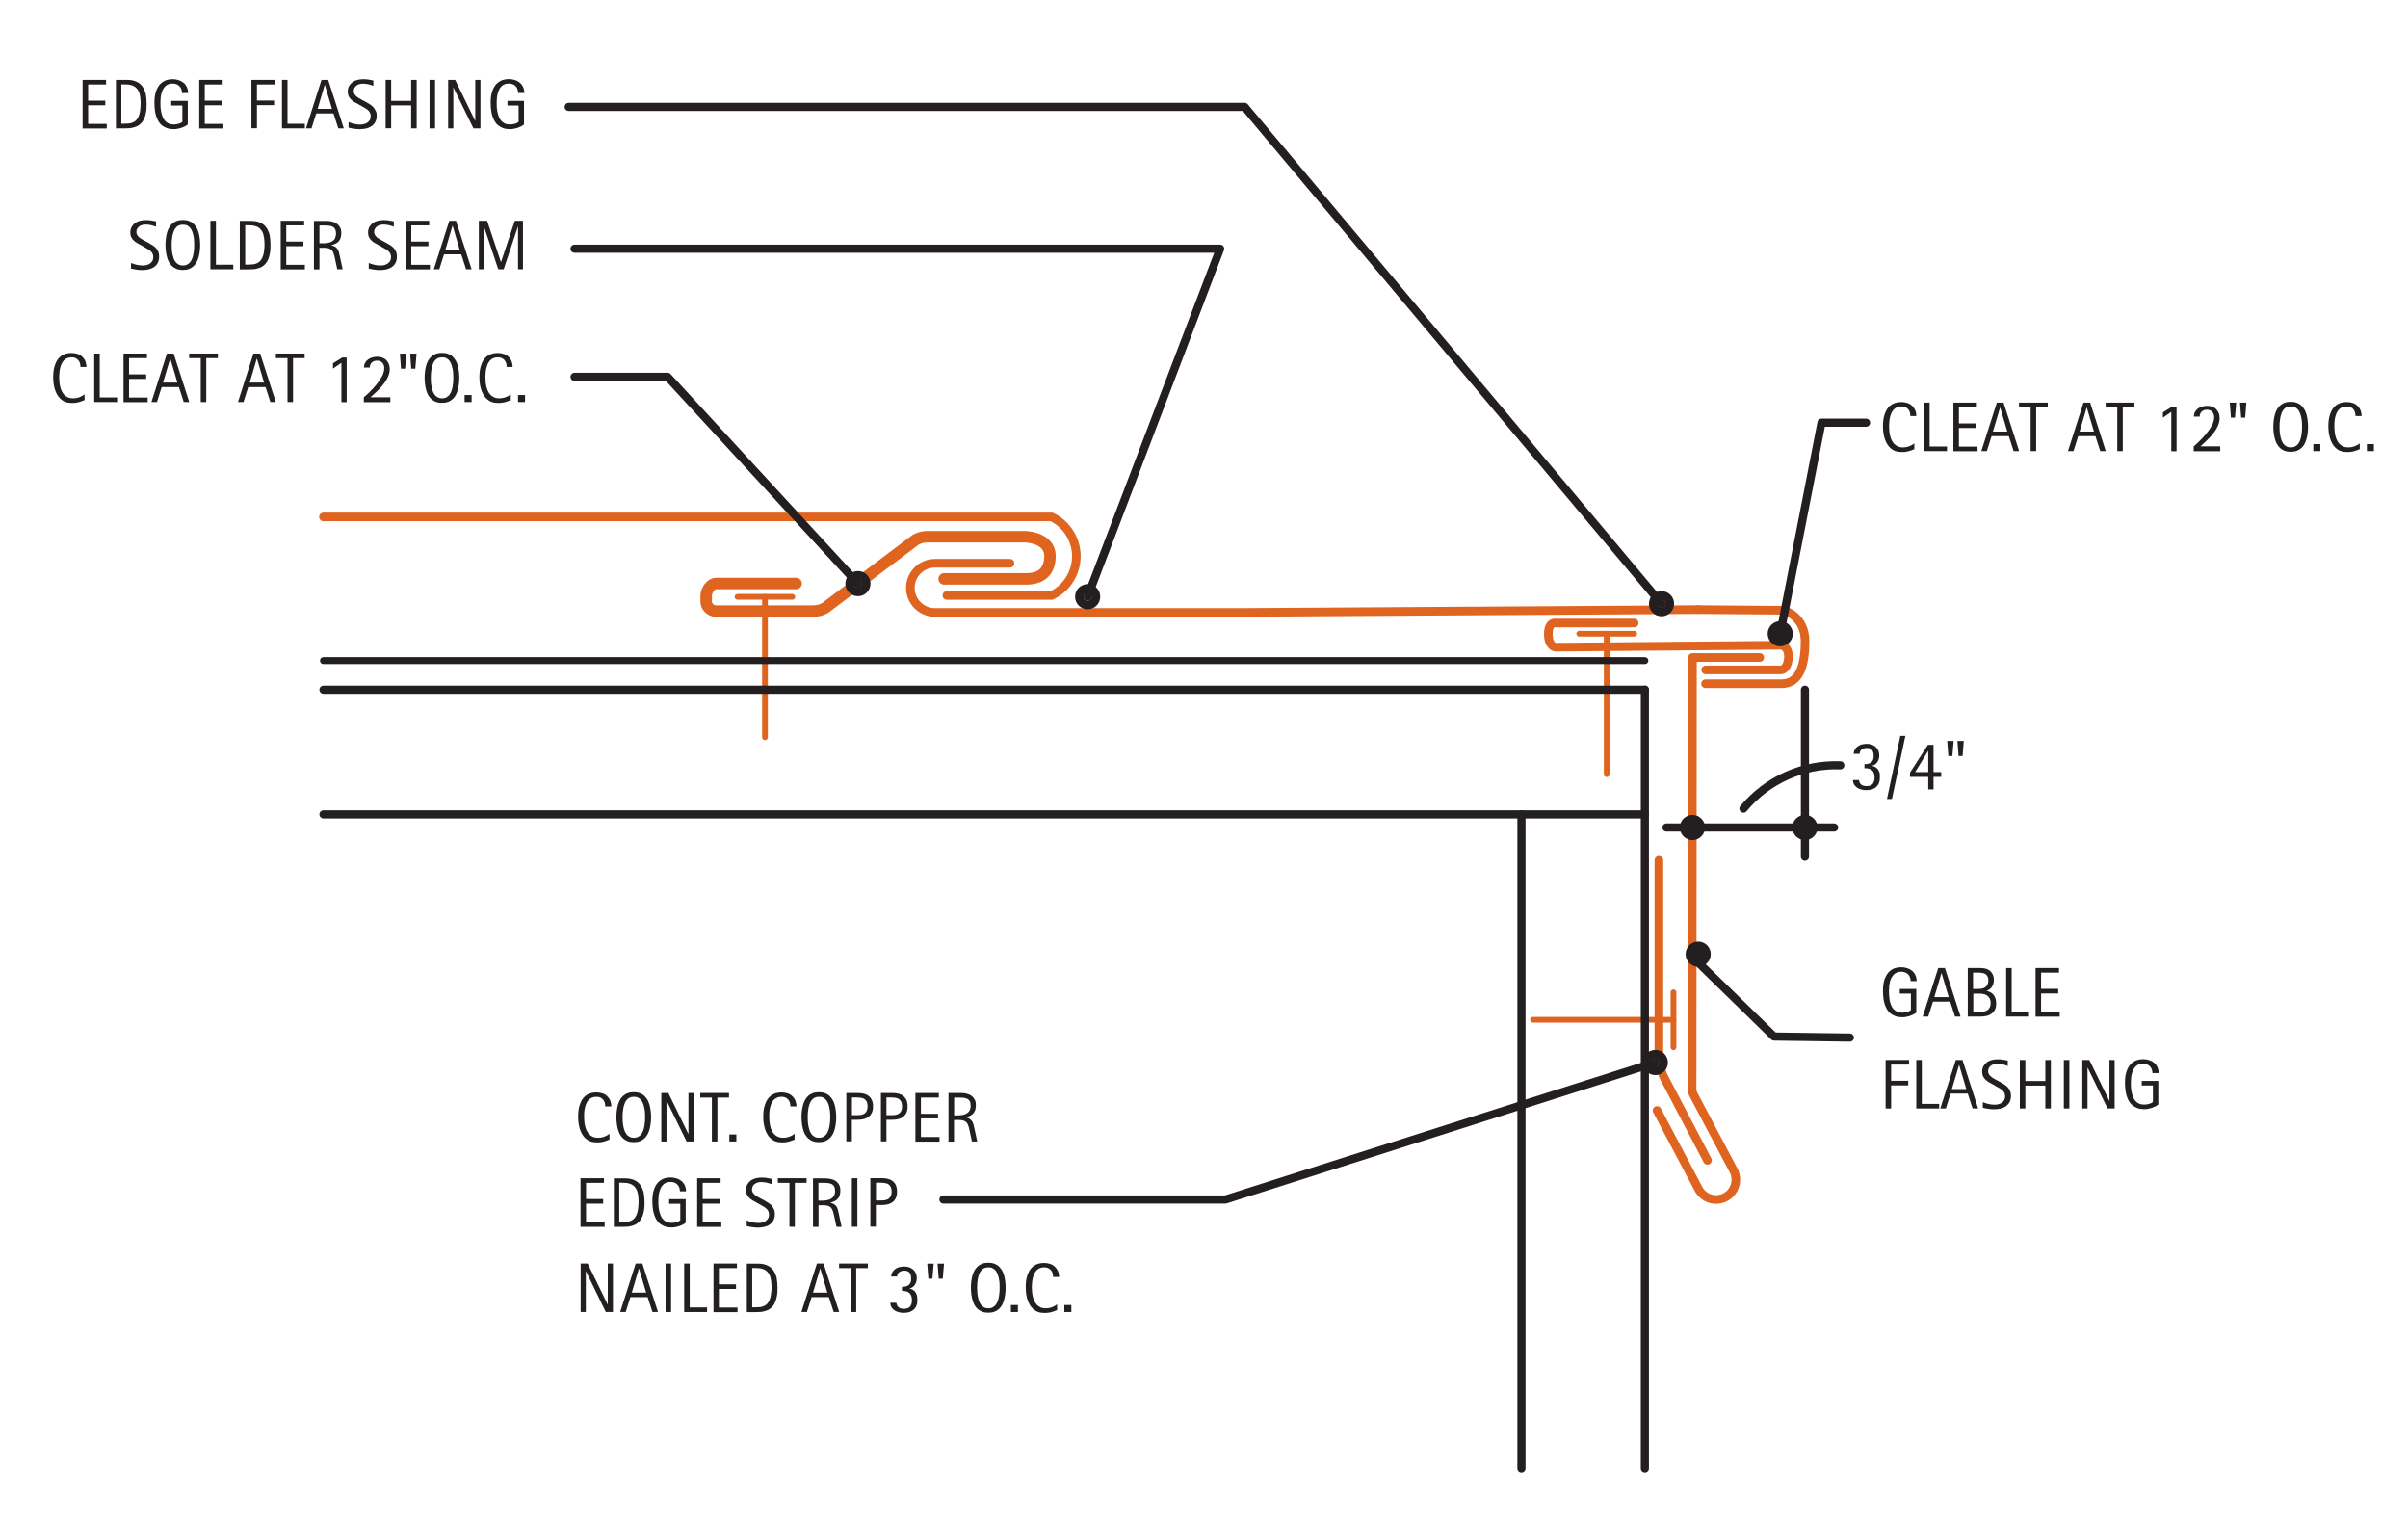 <?xml version="1.0" encoding="utf-8"?>
<!-- Generator: Adobe Illustrator 22.0.1, SVG Export Plug-In . SVG Version: 6.00 Build 0)  -->
<svg version="1.1" xmlns="http://www.w3.org/2000/svg" xmlns:xlink="http://www.w3.org/1999/xlink" x="0px" y="0px"
	 viewBox="0 0 209.55 132.64" style="enable-background:new 0 0 209.55 132.64;" xml:space="preserve">
<style type="text/css">
	.st0{fill:none;stroke:#DF6420;stroke-width:0.75;stroke-linecap:round;stroke-linejoin:round;stroke-miterlimit:10;}
	.st1{fill:none;stroke:#DF6420;stroke-linecap:round;stroke-linejoin:round;stroke-miterlimit:10;}
	.st2{fill:none;stroke:#DF6420;stroke-width:0.5;stroke-linecap:round;stroke-linejoin:round;stroke-miterlimit:10;}
	.st3{fill:none;stroke:#231F20;stroke-width:0.602;stroke-linecap:round;stroke-linejoin:round;stroke-miterlimit:10;}
	.st4{fill:none;stroke:#231F20;stroke-width:0.709;stroke-linecap:round;stroke-linejoin:round;stroke-miterlimit:10;}
	.st5{fill:#231F20;}
	.st6{fill:none;stroke:#231F20;stroke-width:0.75;stroke-linecap:round;stroke-linejoin:round;stroke-miterlimit:10;}
	.st7{fill:#231F20;stroke:#231F20;stroke-width:0.75;stroke-linecap:round;stroke-linejoin:round;stroke-miterlimit:10;}
</style>
<g id="BASE-COPPER">
	<g id="LWPOLYLINE_30_">
		<path class="st0" d="M28.15,44.98h63.37c0.77,0.37,1.39,0.99,1.77,1.77c0.91,1.88,0.12,4.15-1.77,5.06H82.4"/>
	</g>
	<g id="LWPOLYLINE_60_">
		<path class="st0" d="M147.78,53.04l-39.92,0.25H81.36c-1.18,0-2.14-0.96-2.14-2.14c0-1.18,0.96-2.14,2.14-2.14h6.53"/>
	</g>
	<g id="LWPOLYLINE_63_">
		<path class="st1" d="M82.16,50.37h7.12c1.52,0,2.08-0.83,2.09-1.98c0-1.69-2.23-1.69-2.23-1.69h-8.43c-0.35,0-0.7,0.09-1.01,0.25
			l-7.92,5.97c-0.31,0.16-0.65,0.25-1.01,0.25h-8.46c-0.47,0-0.86-0.38-0.86-0.86v-0.46c0-0.47,0.4-1.08,0.87-1.08h6.96"/>
	</g>
	<g id="LINE_121_">
		<line class="st2" x1="64.18" y1="51.93" x2="68.95" y2="51.93"/>
	</g>
	<g id="LINE_122_">
		<line class="st2" x1="66.57" y1="51.93" x2="66.57" y2="64.15"/>
	</g>
	<g id="LINE_123_">
		<path class="st2" d="M69.29,50.78"/>
	</g>
	<g id="LINE_124_">
		<path class="st2" d="M82.1,51.07"/>
	</g>
	<g id="LWPOLYLINE_66_">
		<path class="st0" d="M144.2,96.62l3.61,6.83c0.44,0.84,1.49,1.16,2.33,0.72c0.84-0.44,1.16-1.49,0.72-2.33l-3.49-6.6
			c-0.08-0.15-0.12-0.33-0.12-0.5l0.03-37.53l5.86,0"/>
	</g>
	<g id="LINE_126_">
		<line class="st2" x1="145.63" y1="88.73" x2="133.41" y2="88.73"/>
	</g>
	<g id="LINE_127_">
		<line class="st2" x1="145.63" y1="86.34" x2="145.63" y2="91.12"/>
	</g>
	<g id="LWPOLYLINE_67_">
		<path class="st0" d="M144.36,74.85v16.99c0,0.69,0.17,1.38,0.49,1.99l3.74,7.13"/>
	</g>
	<g id="LWPOLYLINE_71_">
		<path class="st0" d="M148.42,59.49l6.62,0c1.52,0,2.04-1.52,2.04-3.7c0-2.18-1.84-2.69-1.84-2.69l-7.45-0.06"/>
	</g>
	<g id="LWPOLYLINE_3_">
		<path class="st0" d="M148.43,58.29l6.5,0c0.52,0,0.71-0.66,0.71-1.18s-0.26-0.97-0.7-0.97l-19.56,0.17c0,0-0.64-0.02-0.64-1.14
			s0.65-0.96,0.65-0.96h6.82"/>
	</g>
	<g id="LINE_2_">
		<line class="st2" x1="137.43" y1="55.14" x2="142.21" y2="55.14"/>
	</g>
	<g id="LINE_1_">
		<line class="st2" x1="139.82" y1="55.14" x2="139.82" y2="67.36"/>
	</g>
</g>
<g id="BASE-OTHER">
	<g id="LWPOLYLINE_28_">
		<line class="st3" x1="28.15" y1="57.48" x2="143.14" y2="57.48"/>
	</g>
	<g id="LWPOLYLINE_29_">
		<path class="st3" d="M143.14,55.34"/>
		<path class="st3" d="M28.15,55.34"/>
	</g>
	<g id="LINE_21_">
		<line class="st4" x1="143.14" y1="70.86" x2="28.15" y2="70.86"/>
	</g>
	<g id="LINE_22_">
		<line class="st4" x1="143.14" y1="60.01" x2="28.15" y2="60.01"/>
	</g>
	<g id="LINE_119_">
		<line class="st4" x1="132.4" y1="70.86" x2="132.4" y2="127.78"/>
	</g>
	<g id="LINE_120_">
		<line class="st4" x1="143.14" y1="60.01" x2="143.14" y2="127.78"/>
	</g>
</g>
<g id="CDATEXT">
	<g id="TEXT_4_">
		<g>
			<path class="st5" d="M7.19,11.17V6.95h2.04v0.4H7.67v1.41h1.49v0.4H7.67v1.62h1.62v0.4H7.19z"/>
			<path class="st5" d="M12.76,9.04c0,0.13,0,0.27-0.01,0.41c-0.01,0.14-0.03,0.27-0.06,0.41c-0.03,0.13-0.06,0.26-0.11,0.38
				c-0.05,0.12-0.11,0.24-0.18,0.34c-0.08,0.1-0.16,0.2-0.27,0.28S11.9,11,11.76,11.05c-0.14,0.05-0.29,0.08-0.43,0.1
				c-0.15,0.01-0.3,0.02-0.45,0.02h-0.79V6.95h0.95c0.34,0,0.62,0.05,0.84,0.16c0.22,0.1,0.4,0.25,0.53,0.44
				c0.13,0.19,0.22,0.41,0.28,0.66C12.74,8.46,12.76,8.74,12.76,9.04z M12.24,9.05c0-0.1,0-0.2-0.01-0.31s-0.02-0.21-0.03-0.32
				s-0.04-0.21-0.07-0.31c-0.03-0.1-0.07-0.2-0.13-0.28c-0.05-0.09-0.12-0.16-0.2-0.23c-0.08-0.07-0.17-0.12-0.28-0.16
				c-0.11-0.04-0.22-0.07-0.34-0.08s-0.24-0.02-0.35-0.02h-0.27v3.42h0.32c0.12,0,0.24-0.01,0.36-0.02c0.12-0.01,0.24-0.05,0.35-0.1
				c0.15-0.07,0.26-0.16,0.35-0.29c0.08-0.12,0.15-0.26,0.19-0.41s0.07-0.3,0.08-0.46S12.24,9.19,12.24,9.05z"/>
			<path class="st5" d="M15.84,8.1c0-0.12-0.02-0.24-0.06-0.34c-0.04-0.1-0.09-0.19-0.16-0.26c-0.07-0.07-0.15-0.13-0.26-0.17
				c-0.1-0.04-0.21-0.06-0.34-0.06c-0.15,0-0.28,0.02-0.39,0.07c-0.11,0.05-0.2,0.11-0.28,0.2c-0.08,0.08-0.14,0.18-0.19,0.29
				s-0.09,0.22-0.12,0.34c-0.03,0.12-0.05,0.25-0.06,0.37c-0.01,0.13-0.02,0.25-0.02,0.37c0,0.13,0,0.26,0.01,0.41
				c0.01,0.15,0.03,0.29,0.06,0.43c0.03,0.14,0.07,0.28,0.12,0.41c0.05,0.13,0.12,0.25,0.2,0.34s0.19,0.18,0.31,0.24
				c0.12,0.06,0.27,0.09,0.43,0.09c0.06,0,0.13,0,0.2-0.01c0.07-0.01,0.14-0.02,0.21-0.04c0.07-0.02,0.14-0.04,0.2-0.07
				c0.06-0.03,0.12-0.06,0.17-0.11V9.18h-0.97v-0.4h1.44v2.05c-0.08,0.07-0.16,0.12-0.26,0.17s-0.2,0.09-0.31,0.13
				c-0.11,0.03-0.22,0.06-0.33,0.08c-0.11,0.02-0.21,0.03-0.31,0.03c-0.23,0-0.43-0.03-0.6-0.09c-0.17-0.06-0.32-0.15-0.45-0.25
				s-0.23-0.24-0.31-0.38s-0.15-0.31-0.2-0.48c-0.05-0.17-0.08-0.35-0.1-0.54c-0.02-0.19-0.03-0.38-0.03-0.57
				c0-0.17,0.01-0.34,0.03-0.51c0.02-0.17,0.06-0.33,0.11-0.48s0.12-0.29,0.2-0.42c0.08-0.13,0.18-0.24,0.3-0.33
				c0.12-0.09,0.25-0.17,0.41-0.22s0.33-0.08,0.53-0.08c0.19,0,0.36,0.03,0.52,0.08c0.16,0.05,0.31,0.13,0.43,0.23
				c0.12,0.1,0.22,0.23,0.29,0.38s0.11,0.33,0.11,0.52H15.84z"/>
			<path class="st5" d="M17.34,11.17V6.95h2.04v0.4h-1.56v1.41h1.49v0.4h-1.49v1.62h1.62v0.4H17.34z"/>
			<path class="st5" d="M22.36,7.34v1.41h1.49v0.4h-1.49v2.01h-0.48V6.95h2.04v0.4H22.36z"/>
			<path class="st5" d="M24.54,11.17V6.95h0.48v3.82h1.51v0.4H24.54z"/>
			<path class="st5" d="M29.44,11.17l-0.42-1.3h-1.5l-0.41,1.3h-0.48l1.35-4.22h0.58l1.36,4.22H29.44z M28.27,7.38h-0.01l-0.62,2.09
				h1.25L28.27,7.38z"/>
			<path class="st5" d="M32.78,10.05c0,0.22-0.04,0.41-0.12,0.56c-0.08,0.15-0.19,0.27-0.33,0.37c-0.14,0.09-0.29,0.16-0.47,0.2
				c-0.18,0.04-0.37,0.06-0.56,0.06c-0.17,0-0.33-0.01-0.49-0.04c-0.16-0.02-0.32-0.05-0.48-0.09v-0.49
				c0.16,0.07,0.33,0.12,0.5,0.16c0.17,0.04,0.35,0.06,0.52,0.06c0.11,0,0.23-0.01,0.33-0.04c0.11-0.03,0.21-0.07,0.29-0.13
				c0.08-0.06,0.15-0.13,0.21-0.22c0.05-0.09,0.08-0.2,0.08-0.33c0-0.12-0.02-0.22-0.06-0.3c-0.04-0.08-0.09-0.16-0.16-0.22
				c-0.07-0.06-0.14-0.12-0.23-0.17c-0.08-0.05-0.17-0.1-0.26-0.15l-0.37-0.21c-0.12-0.06-0.23-0.13-0.34-0.19
				c-0.11-0.07-0.21-0.14-0.29-0.22c-0.09-0.08-0.15-0.18-0.21-0.29c-0.05-0.11-0.08-0.24-0.08-0.39c0-0.2,0.04-0.36,0.12-0.5
				c0.08-0.14,0.18-0.25,0.3-0.34c0.13-0.09,0.27-0.15,0.43-0.19s0.33-0.06,0.5-0.06c0.15,0,0.3,0.01,0.44,0.03s0.29,0.05,0.44,0.08
				v0.47c-0.14-0.06-0.29-0.1-0.45-0.14c-0.16-0.03-0.32-0.05-0.47-0.05c-0.1,0-0.2,0.01-0.29,0.04c-0.09,0.03-0.18,0.06-0.25,0.12
				c-0.07,0.05-0.13,0.12-0.18,0.2c-0.04,0.08-0.07,0.18-0.07,0.29c0,0.1,0.02,0.18,0.07,0.26c0.05,0.08,0.1,0.14,0.17,0.2
				c0.07,0.06,0.14,0.11,0.23,0.16c0.08,0.05,0.16,0.09,0.23,0.13l0.39,0.21c0.12,0.07,0.24,0.14,0.35,0.21s0.2,0.15,0.28,0.24
				c0.08,0.09,0.14,0.19,0.19,0.31C32.76,9.75,32.78,9.89,32.78,10.05z"/>
			<path class="st5" d="M35.78,11.17V9.17h-1.74v1.99h-0.48V6.95h0.48v1.83h1.74V6.95h0.48v4.22H35.78z"/>
			<path class="st5" d="M37.38,11.17V6.95h0.48v4.22H37.38z"/>
			<path class="st5" d="M41.2,11.17l-1.74-3.55h-0.01v3.55H39V6.95h0.61l1.74,3.56h0.01V6.95h0.45v4.22H41.2z"/>
			<path class="st5" d="M45.09,8.1c0-0.12-0.02-0.24-0.06-0.34C45,7.66,44.95,7.57,44.88,7.5c-0.07-0.07-0.15-0.13-0.26-0.17
				c-0.1-0.04-0.21-0.06-0.34-0.06c-0.15,0-0.28,0.02-0.39,0.07c-0.11,0.05-0.2,0.11-0.28,0.2c-0.08,0.08-0.14,0.18-0.19,0.29
				s-0.09,0.22-0.12,0.34c-0.03,0.12-0.05,0.25-0.06,0.37c-0.01,0.13-0.02,0.25-0.02,0.37c0,0.13,0,0.26,0.01,0.41
				c0.01,0.15,0.03,0.29,0.06,0.43c0.03,0.14,0.07,0.28,0.12,0.41c0.05,0.13,0.12,0.25,0.2,0.34s0.19,0.18,0.31,0.24
				c0.12,0.06,0.27,0.09,0.43,0.09c0.06,0,0.13,0,0.2-0.01c0.07-0.01,0.14-0.02,0.21-0.04c0.07-0.02,0.14-0.04,0.2-0.07
				c0.06-0.03,0.12-0.06,0.17-0.11V9.18h-0.97v-0.4h1.44v2.05c-0.08,0.07-0.16,0.12-0.26,0.17s-0.2,0.09-0.31,0.13
				c-0.11,0.03-0.22,0.06-0.33,0.08c-0.11,0.02-0.21,0.03-0.31,0.03c-0.23,0-0.43-0.03-0.6-0.09c-0.17-0.06-0.32-0.15-0.45-0.25
				s-0.23-0.24-0.31-0.38s-0.15-0.31-0.2-0.48c-0.05-0.17-0.08-0.35-0.1-0.54C42.71,9.3,42.7,9.11,42.7,8.92
				c0-0.17,0.01-0.34,0.03-0.51c0.02-0.17,0.06-0.33,0.11-0.48s0.12-0.29,0.2-0.42c0.08-0.13,0.18-0.24,0.3-0.33
				c0.12-0.09,0.25-0.17,0.41-0.22s0.33-0.08,0.53-0.08c0.19,0,0.36,0.03,0.52,0.08c0.16,0.05,0.31,0.13,0.43,0.23
				c0.12,0.1,0.22,0.23,0.29,0.38s0.11,0.33,0.11,0.52H45.09z"/>
		</g>
	</g>
	<g id="TEXT_5_">
		<g>
			<path class="st5" d="M13.85,22.31c0,0.22-0.04,0.41-0.12,0.56s-0.19,0.28-0.33,0.37c-0.14,0.09-0.3,0.16-0.47,0.2
				c-0.18,0.04-0.37,0.06-0.56,0.06c-0.17,0-0.33-0.01-0.49-0.04s-0.32-0.05-0.48-0.09v-0.49c0.16,0.07,0.33,0.12,0.5,0.16
				c0.17,0.04,0.35,0.06,0.53,0.06c0.11,0,0.22-0.01,0.33-0.04c0.11-0.03,0.21-0.07,0.29-0.13c0.08-0.06,0.15-0.13,0.21-0.22
				c0.05-0.09,0.08-0.2,0.08-0.33c0-0.12-0.02-0.22-0.06-0.3c-0.04-0.09-0.09-0.16-0.16-0.22c-0.07-0.06-0.14-0.12-0.23-0.17
				c-0.08-0.05-0.17-0.1-0.26-0.15l-0.37-0.21c-0.12-0.06-0.23-0.13-0.34-0.19c-0.11-0.06-0.21-0.14-0.29-0.22
				c-0.09-0.08-0.15-0.18-0.21-0.29s-0.08-0.24-0.08-0.39c0-0.2,0.04-0.37,0.12-0.5c0.08-0.14,0.18-0.25,0.3-0.34
				c0.13-0.09,0.27-0.15,0.43-0.19c0.16-0.04,0.33-0.06,0.51-0.06c0.15,0,0.3,0.01,0.44,0.03s0.29,0.05,0.44,0.08v0.47
				c-0.14-0.06-0.29-0.1-0.45-0.14s-0.32-0.05-0.47-0.05c-0.1,0-0.2,0.01-0.29,0.04c-0.09,0.03-0.18,0.06-0.25,0.12
				c-0.07,0.05-0.13,0.12-0.18,0.2s-0.07,0.18-0.07,0.29c0,0.1,0.02,0.18,0.07,0.26c0.05,0.08,0.1,0.14,0.17,0.2
				c0.07,0.06,0.14,0.11,0.23,0.16c0.08,0.05,0.16,0.09,0.23,0.13l0.39,0.21c0.12,0.07,0.24,0.14,0.35,0.21
				c0.11,0.07,0.2,0.15,0.28,0.24c0.08,0.09,0.14,0.19,0.19,0.31S13.85,22.15,13.85,22.31z"/>
			<path class="st5" d="M17.42,21.31c0,0.17-0.01,0.34-0.03,0.51c-0.02,0.17-0.05,0.34-0.09,0.5c-0.04,0.16-0.1,0.31-0.17,0.46
				c-0.07,0.14-0.17,0.27-0.28,0.37s-0.24,0.19-0.4,0.25c-0.15,0.06-0.33,0.09-0.54,0.09c-0.21,0-0.39-0.03-0.54-0.09
				c-0.15-0.06-0.29-0.15-0.4-0.25c-0.11-0.11-0.2-0.23-0.28-0.37s-0.13-0.29-0.17-0.46c-0.04-0.16-0.07-0.33-0.09-0.5
				c-0.02-0.17-0.03-0.35-0.03-0.51c0-0.17,0.01-0.34,0.03-0.51s0.05-0.34,0.09-0.5c0.04-0.16,0.1-0.31,0.17-0.45
				c0.07-0.14,0.16-0.26,0.28-0.37c0.11-0.1,0.24-0.19,0.4-0.25c0.15-0.06,0.33-0.09,0.54-0.09c0.21,0,0.38,0.03,0.54,0.09
				s0.29,0.14,0.4,0.25c0.11,0.1,0.2,0.23,0.28,0.37c0.07,0.14,0.13,0.29,0.17,0.45c0.04,0.16,0.07,0.33,0.09,0.5
				C17.41,20.98,17.42,21.15,17.42,21.31z M16.9,21.31c0-0.11,0-0.23-0.01-0.36c-0.01-0.13-0.02-0.26-0.05-0.39
				c-0.02-0.13-0.06-0.26-0.1-0.38c-0.04-0.12-0.1-0.23-0.17-0.32c-0.07-0.1-0.16-0.17-0.27-0.23s-0.23-0.08-0.38-0.08
				c-0.15,0-0.27,0.03-0.38,0.08s-0.2,0.13-0.27,0.23c-0.07,0.09-0.13,0.2-0.17,0.32c-0.04,0.12-0.08,0.25-0.1,0.38
				s-0.04,0.26-0.05,0.39c-0.01,0.13-0.01,0.25-0.01,0.36s0,0.23,0.01,0.36c0.01,0.13,0.02,0.26,0.05,0.4s0.06,0.26,0.1,0.38
				c0.04,0.12,0.1,0.23,0.17,0.33c0.07,0.1,0.16,0.17,0.27,0.23c0.11,0.06,0.23,0.09,0.38,0.09c0.15,0,0.28-0.03,0.38-0.09
				c0.11-0.06,0.2-0.13,0.27-0.23c0.07-0.1,0.13-0.21,0.17-0.33c0.04-0.12,0.08-0.25,0.1-0.39c0.02-0.13,0.04-0.27,0.05-0.4
				C16.89,21.54,16.9,21.42,16.9,21.31z"/>
			<path class="st5" d="M18.31,23.43v-4.22h0.48v3.82h1.51v0.4H18.31z"/>
			<path class="st5" d="M23.54,21.31c0,0.13,0,0.27-0.01,0.41c-0.01,0.14-0.03,0.28-0.06,0.41c-0.03,0.13-0.06,0.26-0.11,0.38
				s-0.11,0.24-0.18,0.34c-0.08,0.1-0.16,0.2-0.27,0.28c-0.1,0.08-0.23,0.15-0.37,0.19c-0.14,0.05-0.29,0.08-0.43,0.1
				c-0.15,0.01-0.3,0.02-0.45,0.02h-0.79v-4.22h0.95c0.34,0,0.62,0.05,0.84,0.16c0.22,0.1,0.4,0.25,0.53,0.44
				c0.13,0.19,0.22,0.41,0.28,0.66C23.51,20.72,23.54,21,23.54,21.31z M23.02,21.31c0-0.1,0-0.2-0.01-0.31
				c-0.01-0.11-0.02-0.21-0.03-0.32c-0.02-0.11-0.04-0.21-0.07-0.31s-0.07-0.2-0.13-0.28s-0.12-0.16-0.2-0.23
				c-0.08-0.07-0.17-0.12-0.28-0.16c-0.11-0.04-0.22-0.06-0.34-0.08c-0.12-0.01-0.24-0.02-0.35-0.02h-0.27v3.42h0.32
				c0.12,0,0.24-0.01,0.36-0.02s0.24-0.05,0.35-0.1c0.15-0.07,0.26-0.16,0.35-0.29c0.08-0.12,0.15-0.26,0.19-0.41
				c0.04-0.15,0.07-0.3,0.08-0.46C23.01,21.6,23.02,21.45,23.02,21.31z"/>
			<path class="st5" d="M24.43,23.43v-4.22h2.04v0.4h-1.56v1.41h1.49v0.4h-1.49v1.62h1.62v0.4H24.43z"/>
			<path class="st5" d="M29.35,23.43l-0.21-0.97c-0.03-0.14-0.06-0.27-0.1-0.39c-0.04-0.11-0.09-0.21-0.15-0.28
				s-0.15-0.13-0.25-0.17c-0.1-0.04-0.24-0.06-0.41-0.06H27.8v1.88h-0.48v-4.22h1.04c0.17,0,0.34,0.02,0.5,0.05
				c0.16,0.04,0.31,0.1,0.43,0.18s0.22,0.19,0.3,0.33c0.08,0.14,0.11,0.3,0.11,0.5c0,0.15-0.02,0.29-0.05,0.4
				c-0.04,0.12-0.09,0.22-0.16,0.3c-0.07,0.09-0.16,0.16-0.27,0.21c-0.11,0.06-0.23,0.1-0.38,0.14v0.01
				c0.14,0.04,0.25,0.08,0.33,0.13c0.08,0.05,0.15,0.12,0.2,0.2c0.05,0.08,0.09,0.16,0.12,0.26c0.03,0.1,0.05,0.21,0.08,0.34
				l0.25,1.16H29.35z M29.24,20.33c0-0.18-0.03-0.31-0.09-0.41c-0.06-0.1-0.14-0.17-0.24-0.21c-0.1-0.05-0.22-0.07-0.35-0.08
				c-0.13-0.01-0.26-0.01-0.4-0.01H27.8v1.55h0.26c0.14,0,0.29-0.01,0.43-0.03c0.14-0.02,0.27-0.06,0.38-0.12
				c0.11-0.06,0.2-0.14,0.27-0.25C29.2,20.64,29.24,20.5,29.24,20.33z"/>
			<path class="st5" d="M34.54,22.31c0,0.22-0.04,0.41-0.12,0.56s-0.19,0.28-0.33,0.37c-0.14,0.09-0.3,0.16-0.47,0.2
				c-0.18,0.04-0.37,0.06-0.56,0.06c-0.17,0-0.33-0.01-0.49-0.04s-0.32-0.05-0.48-0.09v-0.49c0.16,0.07,0.33,0.12,0.5,0.16
				c0.17,0.04,0.35,0.06,0.53,0.06c0.11,0,0.22-0.01,0.33-0.04c0.11-0.03,0.21-0.07,0.29-0.13c0.08-0.06,0.15-0.13,0.21-0.22
				c0.05-0.09,0.08-0.2,0.08-0.33c0-0.12-0.02-0.22-0.06-0.3c-0.04-0.09-0.09-0.16-0.16-0.22c-0.07-0.06-0.14-0.12-0.23-0.17
				c-0.08-0.05-0.17-0.1-0.26-0.15l-0.37-0.21c-0.12-0.06-0.23-0.13-0.34-0.19c-0.11-0.06-0.21-0.14-0.29-0.22
				c-0.09-0.08-0.15-0.18-0.21-0.29s-0.08-0.24-0.08-0.39c0-0.2,0.04-0.37,0.12-0.5c0.08-0.14,0.18-0.25,0.3-0.34
				c0.13-0.09,0.27-0.15,0.43-0.19c0.16-0.04,0.33-0.06,0.51-0.06c0.15,0,0.3,0.01,0.44,0.03s0.29,0.05,0.44,0.08v0.47
				c-0.14-0.06-0.29-0.1-0.45-0.14s-0.32-0.05-0.47-0.05c-0.1,0-0.2,0.01-0.29,0.04c-0.09,0.03-0.18,0.06-0.25,0.12
				c-0.07,0.05-0.13,0.12-0.18,0.2s-0.07,0.18-0.07,0.29c0,0.1,0.02,0.18,0.07,0.26c0.05,0.08,0.1,0.14,0.17,0.2
				c0.07,0.06,0.14,0.11,0.23,0.16c0.08,0.05,0.16,0.09,0.23,0.13l0.39,0.21c0.12,0.07,0.24,0.14,0.35,0.21
				c0.11,0.07,0.2,0.15,0.28,0.24c0.08,0.09,0.14,0.19,0.19,0.31S34.54,22.15,34.54,22.31z"/>
			<path class="st5" d="M35.31,23.43v-4.22h2.04v0.4h-1.56v1.41h1.49v0.4h-1.49v1.62h1.62v0.4H35.31z"/>
			<path class="st5" d="M40.56,23.43l-0.42-1.3h-1.5l-0.41,1.3h-0.48l1.35-4.22h0.58l1.36,4.22H40.56z M39.39,19.64h-0.01
				l-0.62,2.09H40L39.39,19.64z"/>
			<path class="st5" d="M45.08,23.43v-3.71h-0.01l-1.24,3.71h-0.47l-1.24-3.71h-0.02v3.71h-0.43v-4.22h0.72l1.2,3.59h0.01l1.2-3.59
				h0.71v4.22H45.08z"/>
		</g>
	</g>
	<g id="TEXT_6_">
		<g>
			<path class="st5" d="M7,31.91c0-0.12-0.02-0.23-0.05-0.33c-0.04-0.1-0.08-0.19-0.15-0.26c-0.07-0.07-0.15-0.13-0.24-0.17
				s-0.2-0.06-0.33-0.06c-0.16,0-0.29,0.03-0.4,0.08c-0.11,0.05-0.21,0.12-0.29,0.21c-0.08,0.09-0.14,0.19-0.19,0.3
				s-0.09,0.24-0.12,0.37c-0.03,0.13-0.05,0.26-0.06,0.39c-0.01,0.13-0.02,0.26-0.02,0.38c0,0.13,0.01,0.27,0.02,0.41
				c0.01,0.14,0.04,0.28,0.07,0.42s0.08,0.27,0.14,0.39c0.06,0.12,0.13,0.23,0.22,0.32s0.2,0.16,0.32,0.22
				c0.12,0.05,0.27,0.08,0.44,0.08c0.19,0,0.36-0.03,0.53-0.09c0.17-0.06,0.33-0.15,0.47-0.26v0.5c-0.1,0.04-0.19,0.08-0.28,0.11
				c-0.09,0.03-0.18,0.06-0.26,0.08c-0.09,0.02-0.18,0.04-0.27,0.05s-0.2,0.01-0.3,0.01c-0.21,0-0.4-0.03-0.56-0.09
				s-0.3-0.15-0.42-0.26s-0.22-0.24-0.3-0.38s-0.15-0.3-0.2-0.47c-0.05-0.17-0.09-0.34-0.11-0.52c-0.02-0.18-0.03-0.36-0.03-0.53
				c0-0.18,0.01-0.35,0.03-0.52c0.02-0.17,0.06-0.34,0.11-0.49c0.05-0.16,0.11-0.3,0.19-0.43c0.08-0.13,0.18-0.25,0.3-0.35
				c0.12-0.1,0.26-0.17,0.42-0.23c0.16-0.05,0.34-0.08,0.54-0.08c0.19,0,0.36,0.03,0.52,0.08c0.16,0.05,0.3,0.13,0.41,0.24
				s0.21,0.23,0.27,0.38s0.1,0.32,0.1,0.52H7z"/>
			<path class="st5" d="M8.2,34.98v-4.22h0.48v3.82h1.51v0.4H8.2z"/>
			<path class="st5" d="M10.75,34.98v-4.22h2.04v0.4h-1.56v1.41h1.49v0.4h-1.49v1.62h1.62v0.4H10.75z"/>
			<path class="st5" d="M15.99,34.98l-0.42-1.3h-1.5l-0.41,1.3h-0.48l1.35-4.22h0.58l1.36,4.22H15.99z M14.82,31.2h-0.01l-0.62,2.09
				h1.25L14.82,31.2z"/>
			<path class="st5" d="M17.95,31.16v3.82h-0.48v-3.82h-1.01v-0.4h2.5v0.4H17.95z"/>
			<path class="st5" d="M23.53,34.98l-0.42-1.3H21.6l-0.41,1.3h-0.48l1.35-4.22h0.58l1.36,4.22H23.53z M22.36,31.2h-0.01l-0.62,2.09
				h1.25L22.36,31.2z"/>
			<path class="st5" d="M25.5,31.16v3.82h-0.48v-3.82h-1.01v-0.4h2.5v0.4H25.5z"/>
			<path class="st5" d="M29.71,34.98v-3.41l-0.73,0.5v-0.46l0.8-0.5h0.39v3.88H29.71z"/>
			<path class="st5" d="M31.66,34.98v-0.41c0.08-0.06,0.16-0.14,0.25-0.22c0.09-0.08,0.19-0.17,0.28-0.27s0.2-0.2,0.3-0.31
				c0.1-0.11,0.2-0.22,0.29-0.34c0.09-0.12,0.18-0.23,0.26-0.35s0.15-0.24,0.21-0.35s0.11-0.23,0.14-0.35s0.05-0.22,0.05-0.33
				c0-0.1-0.01-0.19-0.04-0.27c-0.03-0.08-0.07-0.15-0.12-0.21c-0.05-0.06-0.12-0.11-0.2-0.14c-0.08-0.03-0.17-0.05-0.27-0.05
				c-0.09,0-0.17,0.01-0.25,0.04c-0.08,0.03-0.14,0.07-0.2,0.12s-0.1,0.11-0.13,0.19c-0.03,0.07-0.05,0.16-0.05,0.25h-0.51
				c0.01-0.16,0.04-0.3,0.11-0.42c0.07-0.12,0.16-0.22,0.26-0.29c0.11-0.08,0.23-0.13,0.37-0.17c0.14-0.04,0.28-0.06,0.43-0.06
				c0.16,0,0.31,0.03,0.44,0.08c0.13,0.05,0.25,0.12,0.34,0.22s0.17,0.21,0.22,0.34c0.05,0.13,0.08,0.28,0.08,0.44
				c0,0.16-0.03,0.32-0.08,0.47s-0.12,0.31-0.21,0.46c-0.09,0.15-0.19,0.29-0.3,0.43c-0.11,0.14-0.23,0.28-0.36,0.4
				c-0.12,0.13-0.25,0.25-0.38,0.37s-0.24,0.22-0.35,0.32h1.73v0.42H31.66z"/>
			<path class="st5" d="M35.25,32.08h-0.35l-0.1-1.31h0.56L35.25,32.08z M36.14,32.08h-0.35l-0.1-1.31h0.56L36.14,32.08z"/>
			<path class="st5" d="M39.97,32.87c0,0.17-0.01,0.34-0.03,0.51c-0.02,0.17-0.05,0.34-0.09,0.5s-0.1,0.31-0.17,0.46
				c-0.07,0.14-0.17,0.27-0.28,0.37s-0.24,0.19-0.4,0.25c-0.15,0.06-0.33,0.09-0.54,0.09c-0.21,0-0.39-0.03-0.54-0.09
				c-0.15-0.06-0.29-0.15-0.4-0.25c-0.11-0.11-0.2-0.23-0.28-0.37c-0.07-0.14-0.13-0.29-0.17-0.46c-0.04-0.16-0.07-0.33-0.09-0.5
				c-0.02-0.17-0.03-0.34-0.03-0.51s0.01-0.34,0.03-0.51c0.02-0.17,0.05-0.34,0.09-0.5c0.04-0.16,0.1-0.31,0.17-0.45
				c0.07-0.14,0.17-0.26,0.28-0.37c0.11-0.1,0.24-0.19,0.4-0.25s0.33-0.09,0.54-0.09c0.21,0,0.38,0.03,0.54,0.09s0.29,0.14,0.4,0.25
				s0.2,0.23,0.28,0.37c0.07,0.14,0.13,0.29,0.17,0.45s0.07,0.33,0.09,0.5C39.96,32.53,39.97,32.7,39.97,32.87z M39.45,32.86
				c0-0.11,0-0.23-0.01-0.36c-0.01-0.13-0.02-0.26-0.05-0.39s-0.06-0.26-0.1-0.38c-0.04-0.12-0.1-0.23-0.17-0.33
				c-0.07-0.09-0.16-0.17-0.27-0.23c-0.11-0.06-0.23-0.08-0.38-0.08s-0.27,0.03-0.38,0.08c-0.11,0.06-0.2,0.13-0.27,0.23
				s-0.13,0.2-0.17,0.33c-0.04,0.12-0.08,0.25-0.1,0.38c-0.02,0.13-0.04,0.26-0.05,0.39c-0.01,0.13-0.01,0.25-0.01,0.36
				c0,0.11,0,0.23,0.01,0.36c0.01,0.13,0.02,0.26,0.05,0.4c0.02,0.13,0.06,0.26,0.1,0.39c0.04,0.12,0.1,0.23,0.17,0.33
				s0.16,0.17,0.27,0.23c0.11,0.06,0.23,0.09,0.38,0.09s0.27-0.03,0.38-0.09c0.11-0.06,0.2-0.13,0.27-0.23
				c0.07-0.1,0.13-0.21,0.17-0.33c0.04-0.12,0.08-0.25,0.1-0.39s0.04-0.27,0.05-0.4C39.45,33.09,39.45,32.97,39.45,32.86z"/>
			<path class="st5" d="M40.43,34.98v-0.61h0.61v0.61H40.43z"/>
			<path class="st5" d="M44.09,31.91c0-0.12-0.02-0.23-0.05-0.33c-0.04-0.1-0.08-0.19-0.15-0.26c-0.07-0.07-0.15-0.13-0.24-0.17
				s-0.2-0.06-0.33-0.06c-0.16,0-0.29,0.03-0.4,0.08c-0.11,0.05-0.21,0.12-0.29,0.21c-0.08,0.09-0.14,0.19-0.19,0.3
				s-0.09,0.24-0.12,0.37c-0.03,0.13-0.05,0.26-0.06,0.39c-0.01,0.13-0.02,0.26-0.02,0.38c0,0.13,0.01,0.27,0.02,0.41
				c0.01,0.14,0.04,0.28,0.07,0.42s0.08,0.27,0.14,0.39c0.06,0.12,0.13,0.23,0.22,0.32s0.2,0.16,0.32,0.22
				c0.12,0.05,0.27,0.08,0.44,0.08c0.19,0,0.36-0.03,0.53-0.09c0.17-0.06,0.33-0.15,0.47-0.26v0.5c-0.1,0.04-0.19,0.08-0.28,0.11
				c-0.09,0.03-0.18,0.06-0.26,0.08c-0.09,0.02-0.18,0.04-0.27,0.05s-0.2,0.01-0.3,0.01c-0.21,0-0.4-0.03-0.56-0.09
				s-0.3-0.15-0.42-0.26s-0.22-0.24-0.3-0.38s-0.15-0.3-0.2-0.47c-0.05-0.17-0.09-0.34-0.11-0.52c-0.02-0.18-0.03-0.36-0.03-0.53
				c0-0.18,0.01-0.35,0.03-0.52c0.02-0.17,0.06-0.34,0.11-0.49c0.05-0.16,0.11-0.3,0.19-0.43c0.08-0.13,0.18-0.25,0.3-0.35
				c0.12-0.1,0.26-0.17,0.42-0.23c0.16-0.05,0.34-0.08,0.54-0.08c0.19,0,0.36,0.03,0.52,0.08c0.16,0.05,0.3,0.13,0.41,0.24
				s0.21,0.23,0.27,0.38s0.1,0.32,0.1,0.52H44.09z"/>
			<path class="st5" d="M45.08,34.98v-0.61h0.61v0.61H45.08z"/>
		</g>
	</g>
	<g id="TEXT_7_">
		<g>
			<path class="st5" d="M52.67,96.25c0-0.12-0.02-0.23-0.05-0.33c-0.04-0.1-0.09-0.19-0.15-0.26c-0.07-0.07-0.15-0.13-0.24-0.17
				s-0.2-0.06-0.33-0.06c-0.16,0-0.29,0.03-0.4,0.08c-0.11,0.05-0.21,0.12-0.29,0.21c-0.08,0.09-0.14,0.19-0.19,0.3
				s-0.09,0.24-0.12,0.37c-0.03,0.13-0.05,0.26-0.06,0.39c-0.01,0.13-0.01,0.26-0.01,0.38c0,0.13,0.01,0.27,0.02,0.41
				c0.01,0.14,0.04,0.28,0.07,0.42s0.08,0.27,0.14,0.39c0.06,0.12,0.13,0.23,0.22,0.32s0.2,0.16,0.32,0.22
				c0.12,0.05,0.27,0.08,0.44,0.08c0.19,0,0.36-0.03,0.53-0.09c0.17-0.06,0.33-0.15,0.47-0.26v0.5c-0.1,0.04-0.19,0.08-0.28,0.11
				c-0.09,0.03-0.18,0.06-0.26,0.08c-0.09,0.02-0.18,0.04-0.27,0.05s-0.2,0.01-0.3,0.01c-0.21,0-0.4-0.03-0.56-0.09
				s-0.3-0.15-0.42-0.26c-0.12-0.11-0.22-0.24-0.3-0.38c-0.08-0.15-0.15-0.3-0.2-0.47s-0.08-0.34-0.11-0.52
				c-0.02-0.18-0.03-0.36-0.03-0.53c0-0.18,0.01-0.35,0.03-0.52c0.02-0.17,0.06-0.34,0.11-0.49s0.12-0.3,0.19-0.43
				c0.08-0.13,0.18-0.25,0.3-0.35c0.12-0.1,0.26-0.17,0.42-0.23c0.16-0.05,0.34-0.08,0.54-0.08c0.19,0,0.36,0.03,0.52,0.08
				s0.3,0.13,0.41,0.24s0.21,0.23,0.27,0.38s0.1,0.32,0.1,0.52H52.67z"/>
			<path class="st5" d="M56.66,97.2c0,0.17-0.01,0.34-0.03,0.51c-0.02,0.17-0.05,0.34-0.09,0.5c-0.04,0.16-0.1,0.31-0.17,0.46
				c-0.07,0.14-0.17,0.27-0.28,0.37s-0.24,0.19-0.4,0.25c-0.15,0.06-0.33,0.09-0.54,0.09c-0.21,0-0.39-0.03-0.54-0.09
				c-0.15-0.06-0.29-0.15-0.4-0.25c-0.11-0.11-0.2-0.23-0.28-0.37c-0.07-0.14-0.13-0.29-0.17-0.46c-0.04-0.16-0.07-0.33-0.09-0.5
				c-0.02-0.17-0.03-0.34-0.03-0.51s0.01-0.34,0.03-0.51c0.02-0.17,0.05-0.34,0.09-0.5c0.04-0.16,0.1-0.31,0.17-0.45
				c0.07-0.14,0.16-0.26,0.28-0.37c0.11-0.1,0.24-0.19,0.4-0.25s0.33-0.09,0.54-0.09c0.21,0,0.38,0.03,0.54,0.09s0.29,0.14,0.4,0.25
				s0.2,0.23,0.28,0.37c0.07,0.14,0.13,0.29,0.17,0.45c0.04,0.16,0.07,0.33,0.09,0.5C56.65,96.86,56.66,97.03,56.66,97.2z
				 M56.14,97.2c0-0.11,0-0.23-0.01-0.36s-0.02-0.26-0.05-0.39c-0.02-0.13-0.06-0.26-0.1-0.38c-0.04-0.12-0.1-0.23-0.17-0.33
				c-0.07-0.09-0.16-0.17-0.27-0.23c-0.11-0.06-0.23-0.08-0.38-0.08s-0.27,0.03-0.38,0.08s-0.2,0.13-0.27,0.23
				c-0.07,0.09-0.13,0.2-0.17,0.33c-0.04,0.12-0.08,0.25-0.1,0.38c-0.02,0.13-0.04,0.26-0.05,0.39c-0.01,0.13-0.01,0.25-0.01,0.36
				c0,0.11,0,0.23,0.01,0.36c0.01,0.13,0.02,0.26,0.05,0.4c0.02,0.13,0.06,0.26,0.1,0.39c0.04,0.12,0.1,0.23,0.17,0.33
				c0.07,0.1,0.16,0.17,0.27,0.23s0.23,0.09,0.38,0.09s0.27-0.03,0.38-0.09c0.11-0.06,0.2-0.13,0.27-0.23
				c0.07-0.1,0.13-0.21,0.17-0.33c0.04-0.12,0.08-0.25,0.1-0.39c0.02-0.13,0.04-0.27,0.05-0.4C56.14,97.43,56.14,97.31,56.14,97.2z"
				/>
			<path class="st5" d="M59.75,99.32l-1.74-3.55H58v3.55h-0.45V95.1h0.61l1.74,3.56h0.01V95.1h0.45v4.22H59.75z"/>
			<path class="st5" d="M62.43,95.5v3.82h-0.48V95.5h-1.01v-0.4h2.5v0.4H62.43z"/>
			<path class="st5" d="M63.47,99.32v-0.61h0.61v0.61H63.47z"/>
			<path class="st5" d="M68.78,96.25c0-0.12-0.02-0.23-0.05-0.33c-0.04-0.1-0.09-0.19-0.15-0.26c-0.07-0.07-0.15-0.13-0.24-0.17
				s-0.2-0.06-0.33-0.06c-0.16,0-0.29,0.03-0.4,0.08c-0.11,0.05-0.21,0.12-0.29,0.21c-0.08,0.09-0.14,0.19-0.19,0.3
				s-0.09,0.24-0.12,0.37c-0.03,0.13-0.05,0.26-0.06,0.39c-0.01,0.13-0.01,0.26-0.01,0.38c0,0.13,0.01,0.27,0.02,0.41
				c0.01,0.14,0.04,0.28,0.07,0.42s0.08,0.27,0.14,0.39c0.06,0.12,0.13,0.23,0.22,0.32s0.2,0.16,0.32,0.22
				c0.12,0.05,0.27,0.08,0.44,0.08c0.19,0,0.36-0.03,0.53-0.09c0.17-0.06,0.33-0.15,0.47-0.26v0.5c-0.1,0.04-0.19,0.08-0.28,0.11
				c-0.09,0.03-0.18,0.06-0.26,0.08c-0.09,0.02-0.18,0.04-0.27,0.05s-0.2,0.01-0.3,0.01c-0.21,0-0.4-0.03-0.56-0.09
				s-0.3-0.15-0.42-0.26c-0.12-0.11-0.22-0.24-0.3-0.38c-0.08-0.15-0.15-0.3-0.2-0.47s-0.08-0.34-0.11-0.52
				c-0.02-0.18-0.03-0.36-0.03-0.53c0-0.18,0.01-0.35,0.03-0.52c0.02-0.17,0.06-0.34,0.11-0.49s0.12-0.3,0.19-0.43
				c0.08-0.13,0.18-0.25,0.3-0.35c0.12-0.1,0.26-0.17,0.42-0.23c0.16-0.05,0.34-0.08,0.54-0.08c0.19,0,0.36,0.03,0.52,0.08
				s0.3,0.13,0.41,0.24s0.21,0.23,0.27,0.38s0.1,0.32,0.1,0.52H68.78z"/>
			<path class="st5" d="M72.77,97.2c0,0.17-0.01,0.34-0.03,0.51s-0.05,0.34-0.09,0.5s-0.1,0.31-0.17,0.46
				c-0.07,0.14-0.17,0.27-0.28,0.37s-0.24,0.19-0.4,0.25c-0.15,0.06-0.33,0.09-0.54,0.09c-0.21,0-0.39-0.03-0.54-0.09
				c-0.15-0.06-0.29-0.15-0.4-0.25s-0.2-0.23-0.28-0.37c-0.07-0.14-0.13-0.29-0.17-0.46s-0.07-0.33-0.09-0.5
				c-0.02-0.17-0.03-0.34-0.03-0.51s0.01-0.34,0.03-0.51c0.02-0.17,0.05-0.34,0.09-0.5s0.1-0.31,0.17-0.45
				c0.07-0.14,0.17-0.26,0.28-0.37s0.24-0.19,0.4-0.25s0.33-0.09,0.54-0.09c0.21,0,0.38,0.03,0.54,0.09s0.29,0.14,0.4,0.25
				s0.2,0.23,0.28,0.37s0.13,0.29,0.17,0.45s0.07,0.33,0.09,0.5C72.76,96.86,72.77,97.03,72.77,97.2z M72.25,97.2
				c0-0.11,0-0.23-0.01-0.36c-0.01-0.13-0.02-0.26-0.05-0.39c-0.02-0.13-0.06-0.26-0.1-0.38c-0.04-0.12-0.1-0.23-0.17-0.33
				c-0.07-0.09-0.16-0.17-0.27-0.23s-0.23-0.08-0.38-0.08s-0.28,0.03-0.38,0.08s-0.2,0.13-0.27,0.23c-0.07,0.09-0.13,0.2-0.17,0.33
				c-0.04,0.12-0.08,0.25-0.1,0.38c-0.02,0.13-0.04,0.26-0.05,0.39s-0.01,0.25-0.01,0.36c0,0.11,0,0.23,0.01,0.36
				s0.02,0.26,0.05,0.4c0.02,0.13,0.06,0.26,0.1,0.39c0.04,0.12,0.1,0.23,0.17,0.33c0.07,0.1,0.16,0.17,0.27,0.23
				s0.23,0.09,0.38,0.09s0.27-0.03,0.38-0.09s0.2-0.13,0.27-0.23c0.07-0.1,0.13-0.21,0.17-0.33c0.04-0.12,0.08-0.25,0.1-0.39
				c0.02-0.13,0.04-0.27,0.05-0.4C72.24,97.43,72.25,97.31,72.25,97.2z"/>
			<path class="st5" d="M75.97,96.27c0,0.21-0.03,0.39-0.1,0.54s-0.16,0.27-0.28,0.36c-0.12,0.09-0.26,0.16-0.42,0.2
				c-0.16,0.04-0.34,0.06-0.54,0.06h-0.5v1.88h-0.48V95.1h0.98c0.19,0,0.37,0.02,0.54,0.06c0.16,0.04,0.3,0.1,0.42,0.2
				c0.12,0.09,0.21,0.21,0.28,0.36C75.94,95.86,75.97,96.05,75.97,96.27z M75.5,96.27c0-0.16-0.02-0.29-0.07-0.4
				c-0.05-0.1-0.12-0.18-0.2-0.24s-0.19-0.09-0.31-0.11s-0.25-0.03-0.38-0.03h-0.4v1.54h0.51c0.13,0,0.25-0.01,0.35-0.04
				c0.1-0.03,0.19-0.07,0.27-0.13c0.07-0.06,0.13-0.14,0.17-0.24C75.48,96.53,75.5,96.41,75.5,96.27z"/>
			<path class="st5" d="M78.98,96.27c0,0.21-0.03,0.39-0.1,0.54s-0.16,0.27-0.28,0.36c-0.12,0.09-0.26,0.16-0.42,0.2
				c-0.16,0.04-0.34,0.06-0.54,0.06h-0.5v1.88h-0.48V95.1h0.98c0.19,0,0.37,0.02,0.54,0.06c0.16,0.04,0.3,0.1,0.42,0.2
				c0.12,0.09,0.21,0.21,0.28,0.36C78.94,95.86,78.98,96.05,78.98,96.27z M78.5,96.27c0-0.16-0.02-0.29-0.07-0.4
				c-0.05-0.1-0.12-0.18-0.2-0.24s-0.19-0.09-0.31-0.11s-0.25-0.03-0.38-0.03h-0.4v1.54h0.51c0.13,0,0.25-0.01,0.35-0.04
				c0.1-0.03,0.19-0.07,0.27-0.13c0.07-0.06,0.13-0.14,0.17-0.24C78.48,96.53,78.5,96.41,78.5,96.27z"/>
			<path class="st5" d="M79.66,99.32V95.1h2.04v0.4h-1.56v1.41h1.49v0.4h-1.49v1.62h1.62v0.4H79.66z"/>
			<path class="st5" d="M84.58,99.32l-0.21-0.97c-0.03-0.15-0.06-0.27-0.1-0.39c-0.04-0.11-0.08-0.21-0.15-0.28
				c-0.06-0.08-0.15-0.13-0.25-0.17s-0.24-0.06-0.41-0.06h-0.44v1.88h-0.48V95.1h1.04c0.17,0,0.34,0.02,0.5,0.05
				c0.16,0.04,0.3,0.09,0.43,0.18c0.12,0.08,0.22,0.19,0.3,0.33c0.08,0.14,0.11,0.3,0.11,0.5c0,0.15-0.02,0.29-0.05,0.4
				c-0.04,0.12-0.09,0.22-0.16,0.3c-0.07,0.08-0.16,0.16-0.27,0.21c-0.11,0.06-0.23,0.1-0.38,0.14v0.01
				c0.14,0.04,0.25,0.08,0.33,0.14c0.08,0.05,0.15,0.12,0.2,0.2c0.05,0.08,0.09,0.16,0.12,0.26c0.03,0.1,0.05,0.21,0.08,0.34
				l0.25,1.16H84.58z M84.47,96.21c0-0.17-0.03-0.31-0.09-0.41s-0.14-0.17-0.24-0.21s-0.22-0.07-0.35-0.08
				c-0.13-0.01-0.26-0.01-0.4-0.01h-0.36v1.55h0.26c0.14,0,0.29-0.01,0.42-0.03c0.14-0.02,0.27-0.06,0.38-0.12
				c0.11-0.06,0.2-0.14,0.27-0.25C84.43,96.53,84.47,96.39,84.47,96.21z"/>
		</g>
	</g>
	<g id="TEXT_8_">
		<g>
			<path class="st5" d="M52.72,114.16l-1.73-3.55h-0.01v3.55h-0.45v-4.22h0.61l1.74,3.56h0.01v-3.56h0.45v4.22H52.72z"/>
			<path class="st5" d="M56.78,114.16l-0.42-1.3h-1.5l-0.41,1.3h-0.48l1.35-4.22h0.58l1.36,4.22H56.78z M55.61,110.38H55.6
				l-0.62,2.09h1.25L55.61,110.38z"/>
			<path class="st5" d="M57.92,114.16v-4.22h0.48v4.22H57.92z"/>
			<path class="st5" d="M59.54,114.16v-4.22h0.48v3.82h1.51v0.4H59.54z"/>
			<path class="st5" d="M62.09,114.16v-4.22h2.04v0.4h-1.57v1.41h1.49v0.4h-1.49v1.62h1.62v0.4H62.09z"/>
			<path class="st5" d="M67.66,112.04c0,0.13,0,0.27-0.01,0.41c-0.01,0.14-0.03,0.27-0.06,0.41c-0.03,0.13-0.06,0.26-0.11,0.38
				c-0.05,0.12-0.11,0.24-0.18,0.34c-0.07,0.1-0.16,0.2-0.27,0.28s-0.23,0.15-0.37,0.19c-0.14,0.05-0.29,0.08-0.43,0.1
				c-0.15,0.01-0.3,0.02-0.45,0.02h-0.79v-4.22h0.95c0.34,0,0.62,0.05,0.84,0.16c0.22,0.1,0.4,0.25,0.53,0.44
				c0.13,0.19,0.22,0.41,0.28,0.66C67.63,111.45,67.66,111.73,67.66,112.04z M67.14,112.04c0-0.1,0-0.2-0.01-0.31
				s-0.02-0.21-0.03-0.32c-0.02-0.11-0.04-0.21-0.07-0.31c-0.03-0.1-0.07-0.2-0.13-0.28c-0.05-0.09-0.12-0.16-0.2-0.23
				c-0.08-0.07-0.17-0.12-0.28-0.16c-0.11-0.04-0.22-0.07-0.34-0.08c-0.12-0.01-0.23-0.02-0.35-0.02h-0.27v3.42h0.32
				c0.12,0,0.24-0.01,0.36-0.02c0.12-0.01,0.24-0.05,0.35-0.1c0.15-0.07,0.26-0.16,0.35-0.29c0.09-0.12,0.15-0.26,0.19-0.41
				c0.04-0.15,0.07-0.3,0.08-0.46C67.13,112.33,67.14,112.18,67.14,112.04z"/>
			<path class="st5" d="M72.55,114.16l-0.42-1.3h-1.5l-0.41,1.3h-0.48l1.35-4.22h0.58l1.36,4.22H72.55z M71.38,110.38h-0.01
				l-0.62,2.09h1.25L71.38,110.38z"/>
			<path class="st5" d="M74.51,110.34v3.82h-0.48v-3.82h-1.01v-0.4h2.5v0.4H74.51z"/>
			<path class="st5" d="M79.83,113.17c0,0.18-0.03,0.33-0.09,0.47c-0.06,0.13-0.14,0.24-0.25,0.33s-0.23,0.15-0.37,0.2
				c-0.14,0.04-0.3,0.06-0.47,0.06c-0.14,0-0.28-0.01-0.42-0.05s-0.26-0.08-0.37-0.15c-0.11-0.07-0.2-0.16-0.27-0.27
				c-0.07-0.11-0.11-0.25-0.12-0.41H78c0.03,0.18,0.09,0.31,0.2,0.4c0.11,0.08,0.25,0.13,0.44,0.13c0.25,0,0.44-0.06,0.55-0.19
				c0.11-0.13,0.17-0.31,0.17-0.56c0-0.15-0.02-0.28-0.06-0.38c-0.04-0.1-0.09-0.19-0.17-0.25c-0.07-0.06-0.16-0.11-0.27-0.14
				c-0.11-0.03-0.23-0.04-0.37-0.04v-0.35c0.13,0,0.24-0.01,0.34-0.04s0.18-0.06,0.25-0.12c0.07-0.05,0.12-0.13,0.16-0.22
				s0.05-0.2,0.05-0.34c0-0.1-0.01-0.19-0.03-0.28c-0.02-0.08-0.06-0.16-0.1-0.22s-0.11-0.11-0.18-0.14
				c-0.07-0.03-0.17-0.05-0.27-0.05c-0.08,0-0.16,0.01-0.24,0.03c-0.08,0.02-0.14,0.05-0.2,0.09c-0.06,0.04-0.11,0.09-0.14,0.16
				c-0.04,0.06-0.06,0.14-0.06,0.23h-0.52c0-0.06,0.01-0.12,0.03-0.19s0.04-0.12,0.07-0.17c0.05-0.09,0.12-0.17,0.19-0.24
				c0.08-0.06,0.16-0.12,0.25-0.16s0.19-0.07,0.29-0.08s0.2-0.03,0.3-0.03c0.16,0,0.31,0.02,0.44,0.07s0.25,0.11,0.35,0.2
				s0.17,0.2,0.23,0.32c0.05,0.13,0.08,0.28,0.08,0.44c0,0.09-0.01,0.19-0.04,0.28c-0.03,0.1-0.07,0.19-0.12,0.27
				c-0.05,0.08-0.12,0.15-0.2,0.21c-0.08,0.06-0.17,0.09-0.27,0.11v0.01c0.13,0.03,0.24,0.08,0.33,0.14
				c0.09,0.06,0.16,0.14,0.21,0.23s0.09,0.19,0.12,0.3C79.82,112.92,79.83,113.04,79.83,113.17z"/>
			<path class="st5" d="M81.14,111.26h-0.35l-0.1-1.31h0.56L81.14,111.26z M82.04,111.26h-0.35l-0.1-1.31h0.56L82.04,111.26z"/>
			<path class="st5" d="M87.51,112.04c0,0.17-0.01,0.34-0.03,0.51s-0.05,0.34-0.09,0.5s-0.1,0.31-0.17,0.46
				c-0.07,0.14-0.17,0.27-0.28,0.37s-0.24,0.19-0.4,0.25c-0.15,0.06-0.33,0.09-0.54,0.09c-0.21,0-0.39-0.03-0.54-0.09
				c-0.15-0.06-0.29-0.15-0.4-0.25s-0.2-0.23-0.28-0.37c-0.07-0.14-0.13-0.29-0.17-0.46s-0.07-0.33-0.09-0.5
				c-0.02-0.17-0.03-0.34-0.03-0.51s0.01-0.34,0.03-0.51c0.02-0.17,0.05-0.34,0.09-0.5s0.1-0.31,0.17-0.45
				c0.07-0.14,0.17-0.26,0.28-0.37s0.24-0.19,0.4-0.25s0.33-0.09,0.54-0.09c0.21,0,0.38,0.03,0.54,0.09s0.29,0.14,0.4,0.25
				s0.2,0.23,0.28,0.37s0.13,0.29,0.17,0.45s0.07,0.33,0.09,0.5C87.5,111.71,87.51,111.88,87.51,112.04z M86.99,112.04
				c0-0.11,0-0.23-0.01-0.36c-0.01-0.13-0.02-0.26-0.05-0.39c-0.02-0.13-0.06-0.26-0.1-0.38c-0.04-0.12-0.1-0.23-0.17-0.33
				c-0.07-0.09-0.16-0.17-0.27-0.23s-0.23-0.08-0.38-0.08s-0.28,0.03-0.38,0.08s-0.2,0.13-0.27,0.23c-0.07,0.09-0.13,0.2-0.17,0.33
				c-0.04,0.12-0.08,0.25-0.1,0.38c-0.02,0.13-0.04,0.26-0.05,0.39s-0.01,0.25-0.01,0.36c0,0.11,0,0.23,0.01,0.36
				s0.02,0.26,0.05,0.4c0.02,0.13,0.06,0.26,0.1,0.39c0.04,0.12,0.1,0.23,0.17,0.33c0.07,0.1,0.16,0.17,0.27,0.23
				s0.23,0.09,0.38,0.09s0.27-0.03,0.38-0.09s0.2-0.13,0.27-0.23c0.07-0.1,0.13-0.21,0.17-0.33c0.04-0.12,0.08-0.25,0.1-0.39
				c0.02-0.13,0.04-0.27,0.05-0.4C86.99,112.27,86.99,112.15,86.99,112.04z"/>
			<path class="st5" d="M87.97,114.16v-0.61h0.61v0.61H87.97z"/>
			<path class="st5" d="M91.64,111.09c0-0.12-0.02-0.23-0.05-0.33s-0.08-0.19-0.15-0.26c-0.07-0.07-0.15-0.13-0.24-0.17
				s-0.2-0.06-0.33-0.06c-0.16,0-0.29,0.03-0.4,0.08c-0.11,0.05-0.21,0.12-0.29,0.21s-0.14,0.19-0.19,0.3s-0.09,0.24-0.12,0.37
				c-0.03,0.13-0.05,0.26-0.06,0.39c-0.01,0.13-0.02,0.26-0.02,0.38c0,0.13,0.01,0.27,0.02,0.41c0.01,0.14,0.04,0.28,0.07,0.42
				c0.03,0.14,0.08,0.27,0.14,0.39c0.06,0.12,0.13,0.23,0.22,0.32s0.2,0.16,0.32,0.22c0.12,0.05,0.27,0.08,0.43,0.08
				c0.19,0,0.36-0.03,0.53-0.09c0.17-0.06,0.33-0.15,0.47-0.26v0.5c-0.1,0.04-0.19,0.08-0.28,0.11c-0.09,0.03-0.18,0.06-0.26,0.08
				c-0.09,0.02-0.18,0.04-0.27,0.05s-0.19,0.01-0.3,0.01c-0.21,0-0.4-0.03-0.56-0.09s-0.3-0.15-0.42-0.26s-0.22-0.24-0.3-0.38
				c-0.08-0.15-0.15-0.3-0.2-0.47s-0.09-0.34-0.11-0.52c-0.02-0.18-0.03-0.36-0.03-0.53c0-0.18,0.01-0.35,0.03-0.52
				c0.02-0.17,0.06-0.34,0.11-0.49s0.11-0.3,0.19-0.43c0.08-0.13,0.18-0.25,0.3-0.35c0.12-0.1,0.26-0.17,0.42-0.23
				c0.16-0.05,0.34-0.08,0.54-0.08c0.19,0,0.36,0.03,0.52,0.08s0.3,0.13,0.41,0.24c0.12,0.1,0.21,0.23,0.28,0.38
				c0.07,0.15,0.1,0.32,0.1,0.52H91.64z"/>
			<path class="st5" d="M92.62,114.16v-0.61h0.61v0.61H92.62z"/>
		</g>
	</g>
	<g id="LWPOLYLINE_27_">
		<polyline class="st4" points="82.1,104.37 106.64,104.37 144.05,92.45 		"/>
	</g>
	<g id="TEXT_12_">
		<g>
			<path class="st5" d="M50.52,106.74v-4.22h2.04v0.4H51v1.41h1.49v0.4H51v1.62h1.62v0.4H50.52z"/>
			<path class="st5" d="M56.09,104.62c0,0.13,0,0.27-0.01,0.41c-0.01,0.14-0.03,0.27-0.06,0.41c-0.03,0.13-0.06,0.26-0.11,0.38
				c-0.05,0.12-0.11,0.24-0.18,0.34c-0.08,0.1-0.16,0.2-0.27,0.28s-0.23,0.15-0.37,0.19c-0.14,0.05-0.29,0.08-0.43,0.1
				c-0.15,0.01-0.3,0.02-0.45,0.02h-0.79v-4.22h0.95c0.34,0,0.62,0.05,0.84,0.16c0.22,0.1,0.4,0.25,0.53,0.44
				c0.13,0.19,0.22,0.41,0.28,0.66C56.06,104.03,56.09,104.31,56.09,104.62z M55.57,104.62c0-0.1,0-0.2-0.01-0.31
				s-0.02-0.21-0.03-0.32s-0.04-0.21-0.07-0.31c-0.03-0.1-0.07-0.2-0.13-0.28c-0.05-0.09-0.12-0.16-0.2-0.23
				c-0.08-0.07-0.17-0.12-0.28-0.16c-0.11-0.04-0.22-0.07-0.34-0.08s-0.24-0.02-0.35-0.02h-0.27v3.42h0.32
				c0.12,0,0.24-0.01,0.36-0.02c0.12-0.01,0.24-0.05,0.35-0.1c0.15-0.07,0.26-0.16,0.35-0.29c0.08-0.12,0.15-0.26,0.19-0.41
				s0.07-0.3,0.08-0.46S55.57,104.76,55.57,104.62z"/>
			<path class="st5" d="M59.17,103.67c0-0.12-0.02-0.24-0.06-0.34c-0.04-0.1-0.09-0.19-0.16-0.26c-0.07-0.07-0.15-0.13-0.26-0.17
				c-0.1-0.04-0.21-0.06-0.34-0.06c-0.15,0-0.28,0.02-0.39,0.07c-0.11,0.05-0.2,0.11-0.28,0.2c-0.08,0.08-0.14,0.18-0.19,0.29
				s-0.09,0.22-0.12,0.34c-0.03,0.12-0.05,0.25-0.06,0.37c-0.01,0.13-0.02,0.25-0.02,0.37c0,0.13,0,0.26,0.01,0.41
				c0.01,0.15,0.03,0.29,0.06,0.43c0.03,0.14,0.07,0.28,0.12,0.41c0.05,0.13,0.12,0.25,0.2,0.34s0.19,0.18,0.31,0.24
				c0.12,0.06,0.27,0.09,0.43,0.09c0.06,0,0.13,0,0.2-0.01c0.07-0.01,0.14-0.02,0.21-0.04c0.07-0.02,0.14-0.04,0.2-0.07
				c0.06-0.03,0.12-0.06,0.17-0.11v-1.43h-0.97v-0.4h1.44v2.05c-0.08,0.07-0.16,0.12-0.26,0.17s-0.2,0.09-0.31,0.13
				c-0.11,0.03-0.22,0.06-0.33,0.08c-0.11,0.02-0.21,0.03-0.31,0.03c-0.23,0-0.43-0.03-0.6-0.09c-0.17-0.06-0.32-0.15-0.45-0.25
				s-0.23-0.24-0.31-0.38s-0.15-0.31-0.2-0.48c-0.05-0.17-0.08-0.35-0.1-0.54c-0.02-0.19-0.03-0.38-0.03-0.57
				c0-0.17,0.01-0.34,0.03-0.51c0.02-0.17,0.06-0.33,0.11-0.48s0.12-0.29,0.2-0.42c0.08-0.13,0.18-0.24,0.3-0.33
				c0.12-0.09,0.25-0.17,0.41-0.22s0.33-0.08,0.53-0.08c0.19,0,0.36,0.03,0.52,0.08c0.16,0.05,0.31,0.13,0.43,0.23
				c0.12,0.1,0.22,0.23,0.29,0.38s0.11,0.33,0.11,0.52H59.17z"/>
			<path class="st5" d="M60.67,106.74v-4.22h2.04v0.4h-1.56v1.41h1.49v0.4h-1.49v1.62h1.62v0.4H60.67z"/>
			<path class="st5" d="M67.43,105.62c0,0.22-0.04,0.41-0.12,0.56c-0.08,0.15-0.19,0.27-0.33,0.37s-0.3,0.16-0.47,0.2
				c-0.18,0.04-0.37,0.06-0.56,0.06c-0.17,0-0.33-0.01-0.49-0.04c-0.16-0.02-0.32-0.05-0.48-0.09v-0.49
				c0.16,0.07,0.33,0.12,0.5,0.16c0.17,0.04,0.35,0.06,0.53,0.06c0.11,0,0.22-0.01,0.33-0.04c0.11-0.03,0.21-0.07,0.29-0.13
				c0.08-0.06,0.15-0.13,0.21-0.22c0.05-0.09,0.08-0.2,0.08-0.33c0-0.12-0.02-0.22-0.06-0.3c-0.04-0.08-0.09-0.16-0.16-0.22
				c-0.07-0.06-0.14-0.12-0.23-0.17s-0.17-0.1-0.26-0.15l-0.37-0.21c-0.12-0.06-0.23-0.13-0.34-0.19c-0.11-0.07-0.21-0.14-0.29-0.22
				c-0.09-0.08-0.15-0.18-0.21-0.29c-0.05-0.11-0.08-0.24-0.08-0.39c0-0.2,0.04-0.36,0.12-0.5c0.08-0.14,0.18-0.25,0.3-0.34
				c0.13-0.09,0.27-0.15,0.43-0.19c0.16-0.04,0.33-0.06,0.5-0.06c0.15,0,0.3,0.01,0.44,0.03s0.29,0.05,0.44,0.08v0.47
				c-0.14-0.06-0.29-0.1-0.45-0.14c-0.16-0.03-0.32-0.05-0.47-0.05c-0.1,0-0.2,0.01-0.29,0.04c-0.09,0.03-0.18,0.06-0.25,0.12
				c-0.08,0.05-0.13,0.12-0.18,0.2c-0.04,0.08-0.07,0.18-0.07,0.29c0,0.1,0.02,0.18,0.07,0.26c0.05,0.08,0.1,0.14,0.17,0.2
				s0.15,0.11,0.23,0.16c0.08,0.05,0.16,0.09,0.23,0.13l0.39,0.21c0.12,0.07,0.24,0.14,0.35,0.21s0.2,0.15,0.28,0.24
				c0.08,0.09,0.14,0.19,0.19,0.31C67.41,105.33,67.43,105.46,67.43,105.62z"/>
			<path class="st5" d="M69.17,102.92v3.82H68.7v-3.82h-1.01v-0.4h2.5v0.4H69.17z"/>
			<path class="st5" d="M72.79,106.74l-0.21-0.97c-0.03-0.15-0.06-0.27-0.1-0.39s-0.09-0.21-0.15-0.28
				c-0.06-0.08-0.15-0.13-0.25-0.17s-0.24-0.06-0.41-0.06h-0.44v1.88h-0.48v-4.22h1.04c0.17,0,0.34,0.02,0.5,0.05
				c0.16,0.04,0.31,0.09,0.43,0.18c0.12,0.08,0.22,0.19,0.3,0.33c0.08,0.14,0.11,0.3,0.11,0.5c0,0.15-0.02,0.29-0.05,0.4
				c-0.04,0.12-0.09,0.22-0.16,0.3c-0.07,0.08-0.16,0.16-0.27,0.21s-0.23,0.1-0.38,0.14v0.01c0.14,0.04,0.25,0.08,0.33,0.14
				c0.08,0.05,0.15,0.12,0.2,0.2c0.05,0.08,0.09,0.16,0.11,0.26c0.03,0.1,0.05,0.21,0.08,0.34l0.25,1.16H72.79z M72.67,103.63
				c0-0.17-0.03-0.31-0.09-0.41s-0.14-0.17-0.25-0.21s-0.22-0.07-0.35-0.08c-0.13-0.01-0.26-0.01-0.4-0.01h-0.36v1.55h0.26
				c0.14,0,0.29-0.01,0.43-0.03c0.14-0.02,0.27-0.06,0.38-0.12s0.2-0.14,0.27-0.25S72.67,103.81,72.67,103.63z"/>
			<path class="st5" d="M74.13,106.74v-4.22h0.48v4.22H74.13z"/>
			<path class="st5" d="M78.06,103.69c0,0.21-0.03,0.39-0.1,0.54s-0.16,0.27-0.28,0.36c-0.12,0.09-0.26,0.16-0.42,0.2
				c-0.16,0.04-0.34,0.06-0.54,0.06h-0.5v1.88h-0.48v-4.22h0.98c0.19,0,0.37,0.02,0.54,0.06c0.16,0.04,0.3,0.1,0.42,0.2
				c0.12,0.09,0.21,0.21,0.28,0.36C78.03,103.29,78.06,103.47,78.06,103.69z M77.59,103.69c0-0.16-0.02-0.29-0.07-0.4
				c-0.05-0.1-0.12-0.18-0.2-0.24s-0.19-0.09-0.31-0.11s-0.25-0.03-0.38-0.03h-0.4v1.54h0.51c0.13,0,0.25-0.01,0.35-0.04
				c0.1-0.03,0.19-0.07,0.27-0.13c0.07-0.06,0.13-0.14,0.17-0.24C77.57,103.95,77.59,103.83,77.59,103.69z"/>
		</g>
	</g>
	<g id="LWPOLYLINE_58_">
		<polyline class="st4" points="50,21.64 106.18,21.64 94.65,51.92 		"/>
	</g>
	<g id="LWPOLYLINE_59_">
		<polyline class="st4" points="49.49,9.3 108.31,9.3 144.59,52.53 		"/>
	</g>
	<g id="TEXT_23_">
		<g>
			<path class="st5" d="M163.59,67.69c0,0.18-0.03,0.33-0.09,0.47c-0.06,0.13-0.14,0.24-0.24,0.33c-0.1,0.09-0.23,0.15-0.37,0.2
				c-0.14,0.04-0.3,0.06-0.47,0.06c-0.14,0-0.28-0.01-0.42-0.05c-0.14-0.03-0.26-0.08-0.37-0.15c-0.11-0.07-0.2-0.16-0.27-0.27
				s-0.11-0.25-0.12-0.41h0.53c0.03,0.18,0.09,0.31,0.2,0.4c0.11,0.08,0.25,0.13,0.44,0.13c0.25,0,0.44-0.06,0.55-0.19
				c0.11-0.13,0.17-0.31,0.17-0.56c0-0.15-0.02-0.28-0.06-0.38c-0.04-0.1-0.09-0.19-0.17-0.25s-0.16-0.11-0.27-0.14
				c-0.11-0.03-0.23-0.04-0.38-0.04v-0.35c0.13,0,0.24-0.01,0.34-0.04s0.18-0.06,0.25-0.12s0.12-0.13,0.16-0.22
				c0.04-0.09,0.05-0.2,0.05-0.34c0-0.1-0.01-0.19-0.03-0.28c-0.02-0.08-0.06-0.16-0.1-0.22c-0.05-0.06-0.11-0.11-0.18-0.14
				c-0.08-0.03-0.17-0.05-0.27-0.05c-0.08,0-0.16,0.01-0.24,0.03c-0.08,0.02-0.14,0.05-0.2,0.09c-0.06,0.04-0.11,0.09-0.14,0.16
				c-0.04,0.06-0.06,0.14-0.06,0.23h-0.52c0-0.06,0.01-0.12,0.03-0.19c0.02-0.06,0.04-0.12,0.07-0.17c0.05-0.09,0.12-0.17,0.19-0.24
				c0.08-0.06,0.16-0.12,0.25-0.16c0.09-0.04,0.19-0.07,0.29-0.08s0.2-0.03,0.3-0.03c0.16,0,0.31,0.02,0.44,0.07
				c0.13,0.04,0.25,0.11,0.35,0.2s0.17,0.2,0.23,0.32c0.05,0.13,0.08,0.28,0.08,0.44c0,0.09-0.01,0.19-0.04,0.28
				c-0.03,0.1-0.07,0.19-0.12,0.27c-0.05,0.08-0.12,0.15-0.2,0.21c-0.08,0.06-0.17,0.09-0.27,0.11v0.01
				c0.13,0.03,0.24,0.08,0.33,0.14c0.09,0.06,0.16,0.14,0.22,0.23s0.09,0.19,0.12,0.3C163.58,67.45,163.59,67.57,163.59,67.69z"/>
			<path class="st5" d="M164.64,69.52h-0.43l1.16-5.49h0.44L164.64,69.52z"/>
			<path class="st5" d="M168.26,67.6v1.09h-0.46V67.6h-1.59v-0.37l1.56-2.42h0.49v2.37h0.67v0.42H168.26z M167.8,65.34h-0.01
				l-1.13,1.84h1.14V65.34z"/>
			<path class="st5" d="M169.9,65.78h-0.35l-0.1-1.31h0.56L169.9,65.78z M170.79,65.78h-0.35l-0.1-1.31h0.55L170.79,65.78z"/>
		</g>
	</g>
	<g id="LWPOLYLINE_61_">
		<polyline class="st4" points="50,32.79 58.1,32.79 74.66,50.78 		"/>
	</g>
	<g id="LINE_125_">
		<line class="st4" x1="157.07" y1="60.01" x2="157.07" y2="74.54"/>
	</g>
	<g id="LINE_128_">
		<line class="st4" x1="145.02" y1="72" x2="159.61" y2="72"/>
	</g>
	<g id="ARC_59_">
		<path class="st4" d="M160.15,66.59c-3.24-0.12-6.36,1.27-8.43,3.77"/>
	</g>
	<g id="TEXT_1_">
		<g>
			<path class="st5" d="M166.27,85.38c0-0.12-0.02-0.24-0.06-0.34s-0.09-0.19-0.16-0.26c-0.07-0.07-0.16-0.13-0.26-0.17
				c-0.1-0.04-0.21-0.06-0.34-0.06c-0.15,0-0.28,0.02-0.39,0.07s-0.2,0.11-0.28,0.2c-0.08,0.08-0.14,0.18-0.2,0.29
				s-0.09,0.22-0.12,0.34c-0.03,0.12-0.05,0.25-0.06,0.37c-0.01,0.13-0.02,0.25-0.02,0.37c0,0.13,0,0.26,0.01,0.41
				c0.01,0.15,0.03,0.29,0.05,0.43c0.03,0.14,0.07,0.28,0.12,0.41c0.05,0.13,0.12,0.25,0.2,0.34s0.19,0.18,0.31,0.24
				c0.12,0.06,0.27,0.09,0.44,0.09c0.06,0,0.12,0,0.2-0.01c0.07-0.01,0.14-0.02,0.21-0.04c0.07-0.02,0.14-0.04,0.2-0.07
				c0.06-0.03,0.12-0.06,0.17-0.11v-1.43h-0.97v-0.4h1.44v2.05c-0.08,0.07-0.16,0.12-0.26,0.17s-0.2,0.09-0.31,0.13
				c-0.11,0.03-0.22,0.06-0.33,0.08c-0.11,0.02-0.21,0.03-0.31,0.03c-0.23,0-0.43-0.03-0.6-0.09c-0.17-0.06-0.32-0.15-0.45-0.25
				s-0.23-0.24-0.31-0.38s-0.15-0.31-0.2-0.48c-0.05-0.17-0.08-0.35-0.1-0.54c-0.02-0.19-0.03-0.38-0.03-0.57
				c0-0.17,0.01-0.34,0.03-0.51s0.06-0.33,0.11-0.48s0.12-0.29,0.2-0.42c0.08-0.13,0.18-0.24,0.3-0.33s0.25-0.17,0.41-0.22
				s0.33-0.08,0.53-0.08c0.18,0,0.36,0.03,0.52,0.08s0.31,0.13,0.43,0.23s0.22,0.23,0.29,0.38c0.07,0.15,0.11,0.33,0.11,0.52H166.27
				z"/>
			<path class="st5" d="M170.13,88.45l-0.42-1.3h-1.5l-0.41,1.3h-0.48l1.35-4.22h0.58l1.36,4.22H170.13z M168.96,84.67h-0.01
				l-0.62,2.09h1.25L168.96,84.67z"/>
			<path class="st5" d="M173.71,87.31c0,0.21-0.03,0.39-0.1,0.53c-0.07,0.14-0.17,0.26-0.29,0.35c-0.12,0.09-0.26,0.16-0.43,0.2
				c-0.16,0.04-0.34,0.06-0.53,0.06h-1.12v-4.22h1.12c0.17,0,0.32,0.02,0.46,0.06c0.14,0.04,0.26,0.11,0.36,0.19
				c0.1,0.09,0.18,0.2,0.24,0.33c0.06,0.13,0.09,0.28,0.09,0.46c0,0.11-0.01,0.21-0.04,0.31c-0.03,0.1-0.06,0.19-0.12,0.27
				c-0.05,0.08-0.11,0.15-0.19,0.21c-0.08,0.06-0.17,0.11-0.27,0.15v0.01c0.29,0.07,0.5,0.2,0.62,0.38
				C173.64,86.78,173.71,87.02,173.71,87.31z M173.03,85.3c0-0.13-0.02-0.25-0.07-0.33s-0.1-0.16-0.18-0.21
				c-0.08-0.05-0.17-0.08-0.27-0.1c-0.1-0.02-0.21-0.03-0.33-0.03h-0.48v1.42h0.41c0.13,0,0.25-0.01,0.36-0.03
				c0.11-0.02,0.21-0.06,0.29-0.12s0.15-0.13,0.19-0.23C173.01,85.58,173.03,85.45,173.03,85.3z M173.23,87.26
				c0-0.13-0.02-0.25-0.07-0.35s-0.11-0.19-0.19-0.25c-0.08-0.07-0.18-0.12-0.29-0.15c-0.11-0.03-0.23-0.05-0.35-0.05h-0.61v1.6
				h0.55c0.13,0,0.25-0.01,0.37-0.04c0.12-0.03,0.22-0.07,0.31-0.13c0.09-0.06,0.16-0.14,0.21-0.25S173.23,87.41,173.23,87.26z"/>
			<path class="st5" d="M174.58,88.45v-4.22h0.48v3.82h1.51v0.4H174.58z"/>
			<path class="st5" d="M177.14,88.45v-4.22h2.04v0.4h-1.56v1.41h1.49v0.4h-1.49v1.62h1.62v0.4H177.14z"/>
		</g>
	</g>
	<g id="TEXT_2_">
		<g>
			<path class="st5" d="M164.57,92.63v1.41h1.49v0.4h-1.49v2.01h-0.48v-4.22h2.04v0.4H164.57z"/>
			<path class="st5" d="M166.76,96.45v-4.22h0.48v3.82h1.51v0.4H166.76z"/>
			<path class="st5" d="M171.66,96.45l-0.42-1.3h-1.5l-0.41,1.3h-0.48l1.35-4.22h0.58l1.36,4.22H171.66z M170.49,92.67h-0.01
				l-0.62,2.09h1.25L170.49,92.67z"/>
			<path class="st5" d="M175,95.33c0,0.22-0.04,0.41-0.12,0.56c-0.08,0.15-0.19,0.27-0.33,0.37s-0.3,0.16-0.47,0.2
				c-0.18,0.04-0.37,0.06-0.56,0.06c-0.17,0-0.33-0.01-0.49-0.04c-0.16-0.02-0.32-0.05-0.48-0.09V95.9c0.16,0.07,0.33,0.12,0.5,0.16
				c0.17,0.04,0.35,0.06,0.53,0.06c0.11,0,0.22-0.01,0.33-0.04c0.11-0.03,0.21-0.07,0.29-0.13c0.08-0.06,0.15-0.13,0.21-0.22
				c0.05-0.09,0.08-0.2,0.08-0.33c0-0.12-0.02-0.22-0.06-0.3c-0.04-0.08-0.09-0.16-0.16-0.22c-0.07-0.06-0.14-0.12-0.23-0.17
				s-0.17-0.1-0.26-0.15l-0.37-0.21c-0.12-0.06-0.23-0.13-0.34-0.19c-0.11-0.07-0.21-0.14-0.29-0.22c-0.09-0.08-0.15-0.18-0.21-0.29
				c-0.05-0.11-0.08-0.24-0.08-0.39c0-0.2,0.04-0.36,0.12-0.5c0.08-0.14,0.18-0.25,0.3-0.34c0.13-0.09,0.27-0.15,0.43-0.19
				c0.16-0.04,0.33-0.06,0.5-0.06c0.15,0,0.3,0.01,0.44,0.03s0.29,0.05,0.44,0.08v0.47c-0.14-0.06-0.29-0.1-0.45-0.14
				c-0.16-0.03-0.32-0.05-0.47-0.05c-0.1,0-0.2,0.01-0.29,0.04c-0.09,0.03-0.18,0.06-0.25,0.12c-0.08,0.05-0.13,0.12-0.18,0.2
				c-0.04,0.08-0.07,0.18-0.07,0.29c0,0.1,0.02,0.18,0.07,0.26c0.05,0.08,0.1,0.14,0.17,0.2s0.15,0.11,0.23,0.16
				c0.08,0.05,0.16,0.09,0.23,0.13l0.39,0.21c0.12,0.07,0.24,0.14,0.35,0.21s0.2,0.15,0.28,0.24c0.08,0.09,0.14,0.19,0.19,0.31
				C174.97,95.04,175,95.18,175,95.33z"/>
			<path class="st5" d="M177.99,96.45v-1.99h-1.74v1.99h-0.48v-4.22h0.48v1.83h1.74v-1.83h0.48v4.22H177.99z"/>
			<path class="st5" d="M179.6,96.45v-4.22h0.48v4.22H179.6z"/>
			<path class="st5" d="M183.41,96.45l-1.74-3.55h-0.01v3.55h-0.45v-4.22h0.61l1.74,3.56h0.01v-3.56h0.45v4.22H183.41z"/>
			<path class="st5" d="M187.31,93.38c0-0.12-0.02-0.24-0.06-0.34s-0.09-0.19-0.16-0.26c-0.07-0.07-0.16-0.13-0.26-0.17
				c-0.1-0.04-0.21-0.06-0.34-0.06c-0.15,0-0.28,0.02-0.39,0.07c-0.11,0.05-0.2,0.11-0.28,0.2s-0.14,0.18-0.19,0.29
				s-0.09,0.22-0.12,0.34c-0.03,0.12-0.05,0.25-0.06,0.37c-0.01,0.13-0.02,0.25-0.02,0.37c0,0.13,0,0.26,0.01,0.41
				s0.03,0.29,0.06,0.43c0.03,0.14,0.07,0.28,0.12,0.41c0.05,0.13,0.12,0.25,0.2,0.34c0.08,0.1,0.19,0.18,0.31,0.24
				c0.12,0.06,0.27,0.09,0.44,0.09c0.06,0,0.12,0,0.2-0.01c0.07-0.01,0.14-0.02,0.21-0.04c0.07-0.02,0.14-0.04,0.2-0.07
				c0.06-0.03,0.12-0.06,0.17-0.11v-1.43h-0.97v-0.4h1.44v2.05c-0.08,0.07-0.16,0.12-0.26,0.17s-0.2,0.09-0.31,0.13
				c-0.11,0.03-0.22,0.06-0.33,0.08c-0.11,0.02-0.21,0.03-0.31,0.03c-0.23,0-0.43-0.03-0.6-0.09c-0.17-0.06-0.32-0.15-0.45-0.25
				c-0.13-0.11-0.23-0.24-0.31-0.38c-0.08-0.15-0.15-0.31-0.2-0.48c-0.05-0.17-0.08-0.35-0.1-0.54c-0.02-0.19-0.03-0.38-0.03-0.57
				c0-0.17,0.01-0.34,0.03-0.51c0.02-0.17,0.06-0.33,0.11-0.48c0.05-0.15,0.12-0.29,0.2-0.42c0.08-0.13,0.18-0.24,0.3-0.33
				s0.25-0.17,0.41-0.22s0.33-0.08,0.53-0.08c0.18,0,0.36,0.03,0.52,0.08s0.31,0.13,0.43,0.23s0.22,0.23,0.29,0.38
				c0.07,0.15,0.11,0.33,0.11,0.52H187.31z"/>
		</g>
	</g>
	<g id="LWPOLYLINE_2_">
		<polyline class="st4" points="147.78,83.75 154.38,90.19 160.98,90.28 		"/>
	</g>
	<g id="TEXT_3_">
		<g>
			<path class="st5" d="M166.24,36.18c0-0.12-0.02-0.23-0.05-0.33s-0.08-0.19-0.15-0.26c-0.07-0.07-0.15-0.13-0.24-0.17
				s-0.2-0.06-0.33-0.06c-0.16,0-0.29,0.03-0.4,0.08c-0.11,0.05-0.21,0.12-0.29,0.21s-0.14,0.19-0.19,0.3s-0.09,0.24-0.12,0.37
				c-0.03,0.13-0.05,0.26-0.06,0.39c-0.01,0.13-0.02,0.26-0.02,0.38c0,0.13,0.01,0.27,0.02,0.41c0.01,0.14,0.04,0.28,0.07,0.42
				c0.03,0.14,0.08,0.27,0.14,0.39c0.06,0.12,0.13,0.23,0.22,0.32s0.2,0.16,0.32,0.22c0.12,0.05,0.27,0.08,0.43,0.08
				c0.19,0,0.36-0.03,0.53-0.09c0.17-0.06,0.33-0.15,0.47-0.26v0.5c-0.1,0.04-0.19,0.08-0.28,0.11c-0.09,0.03-0.18,0.06-0.26,0.08
				c-0.09,0.02-0.18,0.04-0.27,0.05s-0.19,0.01-0.3,0.01c-0.21,0-0.4-0.03-0.56-0.09s-0.3-0.15-0.42-0.26s-0.22-0.24-0.3-0.38
				c-0.08-0.15-0.15-0.3-0.2-0.47s-0.09-0.34-0.11-0.52c-0.02-0.18-0.03-0.36-0.03-0.53c0-0.18,0.01-0.35,0.03-0.52
				c0.02-0.17,0.06-0.34,0.11-0.49s0.11-0.3,0.19-0.43c0.08-0.13,0.18-0.25,0.3-0.35c0.12-0.1,0.26-0.17,0.42-0.23
				c0.16-0.05,0.34-0.08,0.54-0.08c0.19,0,0.36,0.03,0.52,0.08s0.3,0.13,0.41,0.24c0.12,0.1,0.21,0.23,0.28,0.38
				c0.07,0.15,0.1,0.32,0.1,0.52H166.24z"/>
			<path class="st5" d="M167.44,39.25v-4.22h0.48v3.82h1.51v0.4H167.44z"/>
			<path class="st5" d="M169.99,39.25v-4.22h2.04v0.4h-1.56v1.41h1.49v0.4h-1.49v1.62h1.62v0.4H169.99z"/>
			<path class="st5" d="M175.23,39.25l-0.42-1.3h-1.5l-0.41,1.3h-0.48l1.35-4.22h0.58l1.36,4.22H175.23z M174.06,35.46h-0.01
				l-0.62,2.09h1.25L174.06,35.46z"/>
			<path class="st5" d="M177.19,35.43v3.82h-0.48v-3.82h-1.01v-0.4h2.5v0.4H177.19z"/>
			<path class="st5" d="M182.77,39.25l-0.42-1.3h-1.5l-0.41,1.3h-0.48l1.35-4.22h0.58l1.36,4.22H182.77z M181.6,35.46h-0.01
				l-0.62,2.09h1.25L181.6,35.46z"/>
			<path class="st5" d="M184.73,35.43v3.82h-0.48v-3.82h-1.01v-0.4h2.5v0.4H184.73z"/>
			<path class="st5" d="M188.95,39.25v-3.41l-0.73,0.5v-0.46l0.8-0.5h0.39v3.88H188.95z"/>
			<path class="st5" d="M190.9,39.25v-0.41c0.08-0.06,0.16-0.14,0.25-0.22c0.09-0.08,0.19-0.17,0.28-0.27s0.2-0.2,0.3-0.31
				c0.1-0.11,0.2-0.22,0.29-0.34c0.09-0.12,0.18-0.23,0.26-0.35s0.15-0.24,0.21-0.35s0.11-0.23,0.14-0.35
				c0.04-0.11,0.05-0.22,0.05-0.33c0-0.1-0.01-0.19-0.04-0.27s-0.07-0.15-0.12-0.21c-0.05-0.06-0.12-0.11-0.2-0.14
				c-0.08-0.03-0.17-0.05-0.27-0.05c-0.09,0-0.17,0.01-0.25,0.04c-0.08,0.03-0.14,0.07-0.2,0.12s-0.1,0.11-0.13,0.19
				c-0.03,0.07-0.05,0.16-0.05,0.25h-0.51c0.01-0.16,0.04-0.3,0.11-0.42c0.07-0.12,0.16-0.22,0.26-0.29
				c0.11-0.08,0.23-0.13,0.37-0.17c0.14-0.04,0.28-0.06,0.43-0.06c0.16,0,0.31,0.03,0.44,0.08c0.13,0.05,0.25,0.12,0.34,0.22
				s0.17,0.21,0.22,0.34c0.05,0.13,0.08,0.28,0.08,0.44c0,0.16-0.03,0.32-0.08,0.47s-0.12,0.31-0.21,0.46
				c-0.09,0.15-0.19,0.29-0.3,0.43c-0.11,0.14-0.23,0.28-0.36,0.4c-0.12,0.13-0.25,0.25-0.38,0.37c-0.12,0.12-0.24,0.22-0.35,0.32
				h1.73v0.42H190.9z"/>
			<path class="st5" d="M194.49,36.34h-0.35l-0.1-1.31h0.56L194.49,36.34z M195.38,36.34h-0.35l-0.1-1.31h0.55L195.38,36.34z"/>
			<path class="st5" d="M200.85,37.13c0,0.17-0.01,0.34-0.03,0.51c-0.02,0.17-0.05,0.34-0.09,0.5c-0.04,0.16-0.1,0.31-0.17,0.46
				c-0.07,0.14-0.17,0.27-0.28,0.37s-0.24,0.19-0.4,0.25c-0.15,0.06-0.33,0.09-0.54,0.09c-0.21,0-0.39-0.03-0.54-0.09
				c-0.15-0.06-0.29-0.15-0.4-0.25c-0.11-0.11-0.2-0.23-0.28-0.37c-0.07-0.14-0.13-0.29-0.17-0.46c-0.04-0.16-0.07-0.33-0.09-0.5
				c-0.02-0.17-0.03-0.34-0.03-0.51s0.01-0.34,0.03-0.51c0.02-0.17,0.05-0.34,0.09-0.5c0.04-0.16,0.1-0.31,0.17-0.45
				c0.07-0.14,0.16-0.26,0.28-0.37c0.11-0.1,0.24-0.19,0.4-0.25s0.33-0.09,0.54-0.09c0.21,0,0.38,0.03,0.54,0.09s0.29,0.14,0.4,0.25
				s0.2,0.23,0.28,0.37c0.07,0.14,0.13,0.29,0.17,0.45c0.04,0.16,0.07,0.33,0.09,0.5C200.84,36.8,200.85,36.97,200.85,37.13z
				 M200.33,37.13c0-0.11,0-0.23-0.01-0.36s-0.02-0.26-0.05-0.39c-0.02-0.13-0.06-0.26-0.1-0.38c-0.04-0.12-0.1-0.23-0.17-0.33
				c-0.07-0.09-0.16-0.17-0.27-0.23c-0.11-0.06-0.23-0.08-0.38-0.08s-0.27,0.03-0.38,0.08s-0.2,0.13-0.27,0.23
				c-0.07,0.09-0.13,0.2-0.17,0.33c-0.04,0.12-0.08,0.25-0.1,0.38c-0.02,0.13-0.04,0.26-0.05,0.39c-0.01,0.13-0.01,0.25-0.01,0.36
				c0,0.11,0,0.23,0.01,0.36c0.01,0.13,0.02,0.26,0.05,0.4c0.02,0.13,0.06,0.26,0.1,0.39c0.04,0.12,0.1,0.23,0.17,0.33
				c0.07,0.1,0.16,0.17,0.27,0.23s0.23,0.09,0.38,0.09s0.27-0.03,0.38-0.09c0.11-0.06,0.2-0.13,0.27-0.23
				c0.07-0.1,0.13-0.21,0.17-0.33c0.04-0.12,0.08-0.25,0.1-0.39c0.02-0.13,0.04-0.27,0.05-0.4
				C200.33,37.36,200.33,37.24,200.33,37.13z"/>
			<path class="st5" d="M201.31,39.25v-0.61h0.61v0.61H201.31z"/>
			<path class="st5" d="M204.98,36.18c0-0.12-0.02-0.23-0.05-0.33c-0.04-0.1-0.09-0.19-0.15-0.26c-0.07-0.07-0.15-0.13-0.24-0.17
				s-0.2-0.06-0.33-0.06c-0.16,0-0.29,0.03-0.4,0.08c-0.11,0.05-0.21,0.12-0.29,0.21c-0.08,0.09-0.14,0.19-0.19,0.3
				s-0.09,0.24-0.12,0.37c-0.03,0.13-0.05,0.26-0.06,0.39c-0.01,0.13-0.01,0.26-0.01,0.38c0,0.13,0.01,0.27,0.02,0.41
				c0.01,0.14,0.04,0.28,0.07,0.42s0.08,0.27,0.14,0.39c0.06,0.12,0.13,0.23,0.22,0.32s0.2,0.16,0.32,0.22
				c0.12,0.05,0.27,0.08,0.44,0.08c0.19,0,0.36-0.03,0.53-0.09c0.17-0.06,0.33-0.15,0.47-0.26v0.5c-0.1,0.04-0.19,0.08-0.28,0.11
				c-0.09,0.03-0.18,0.06-0.26,0.08c-0.09,0.02-0.18,0.04-0.27,0.05s-0.2,0.01-0.3,0.01c-0.21,0-0.4-0.03-0.56-0.09
				s-0.3-0.15-0.42-0.26c-0.12-0.11-0.22-0.24-0.3-0.38c-0.08-0.15-0.15-0.3-0.2-0.47s-0.08-0.34-0.11-0.52
				c-0.02-0.18-0.03-0.36-0.03-0.53c0-0.18,0.01-0.35,0.03-0.52c0.02-0.17,0.06-0.34,0.11-0.49s0.12-0.3,0.19-0.43
				c0.08-0.13,0.18-0.25,0.3-0.35c0.12-0.1,0.26-0.17,0.42-0.23c0.16-0.05,0.34-0.08,0.54-0.08c0.19,0,0.36,0.03,0.52,0.08
				s0.3,0.13,0.41,0.24s0.21,0.23,0.27,0.38s0.1,0.32,0.1,0.52H204.98z"/>
			<path class="st5" d="M205.97,39.25v-0.61h0.61v0.61H205.97z"/>
		</g>
	</g>
	<g id="LWPOLYLINE_6_">
		<polyline class="st4" points="154.92,55.14 158.51,36.78 162.39,36.78 		"/>
	</g>
</g>
<g id="_x30_">
	<g id="LWPOLYLINE_64_">
		<circle class="st6" cx="74.66" cy="50.78" r="0.72"/>
	</g>
	<g id="LWPOLYLINE_65_">
		<circle class="st6" cx="94.65" cy="51.92" r="0.72"/>
	</g>
	<g id="LWPOLYLINE_68_">
		<circle class="st6" cx="144.05" cy="92.45" r="0.72"/>
	</g>
	<g id="LWPOLYLINE_69_">
		<circle class="st6" cx="147.28" cy="72" r="0.72"/>
	</g>
	<g id="LWPOLYLINE_70_">
		<circle class="st6" cx="157.07" cy="72" r="0.72"/>
	</g>
	<g id="LWPOLYLINE_5_">
		<circle class="st6" cx="144.59" cy="52.53" r="0.72"/>
	</g>
	<g id="LWPOLYLINE_1_">
		<circle class="st7" cx="147.78" cy="83.02" r="0.72"/>
	</g>
	<g id="LWPOLYLINE_4_">
		<circle class="st7" cx="154.92" cy="55.14" r="0.72"/>
	</g>
</g>
</svg>
